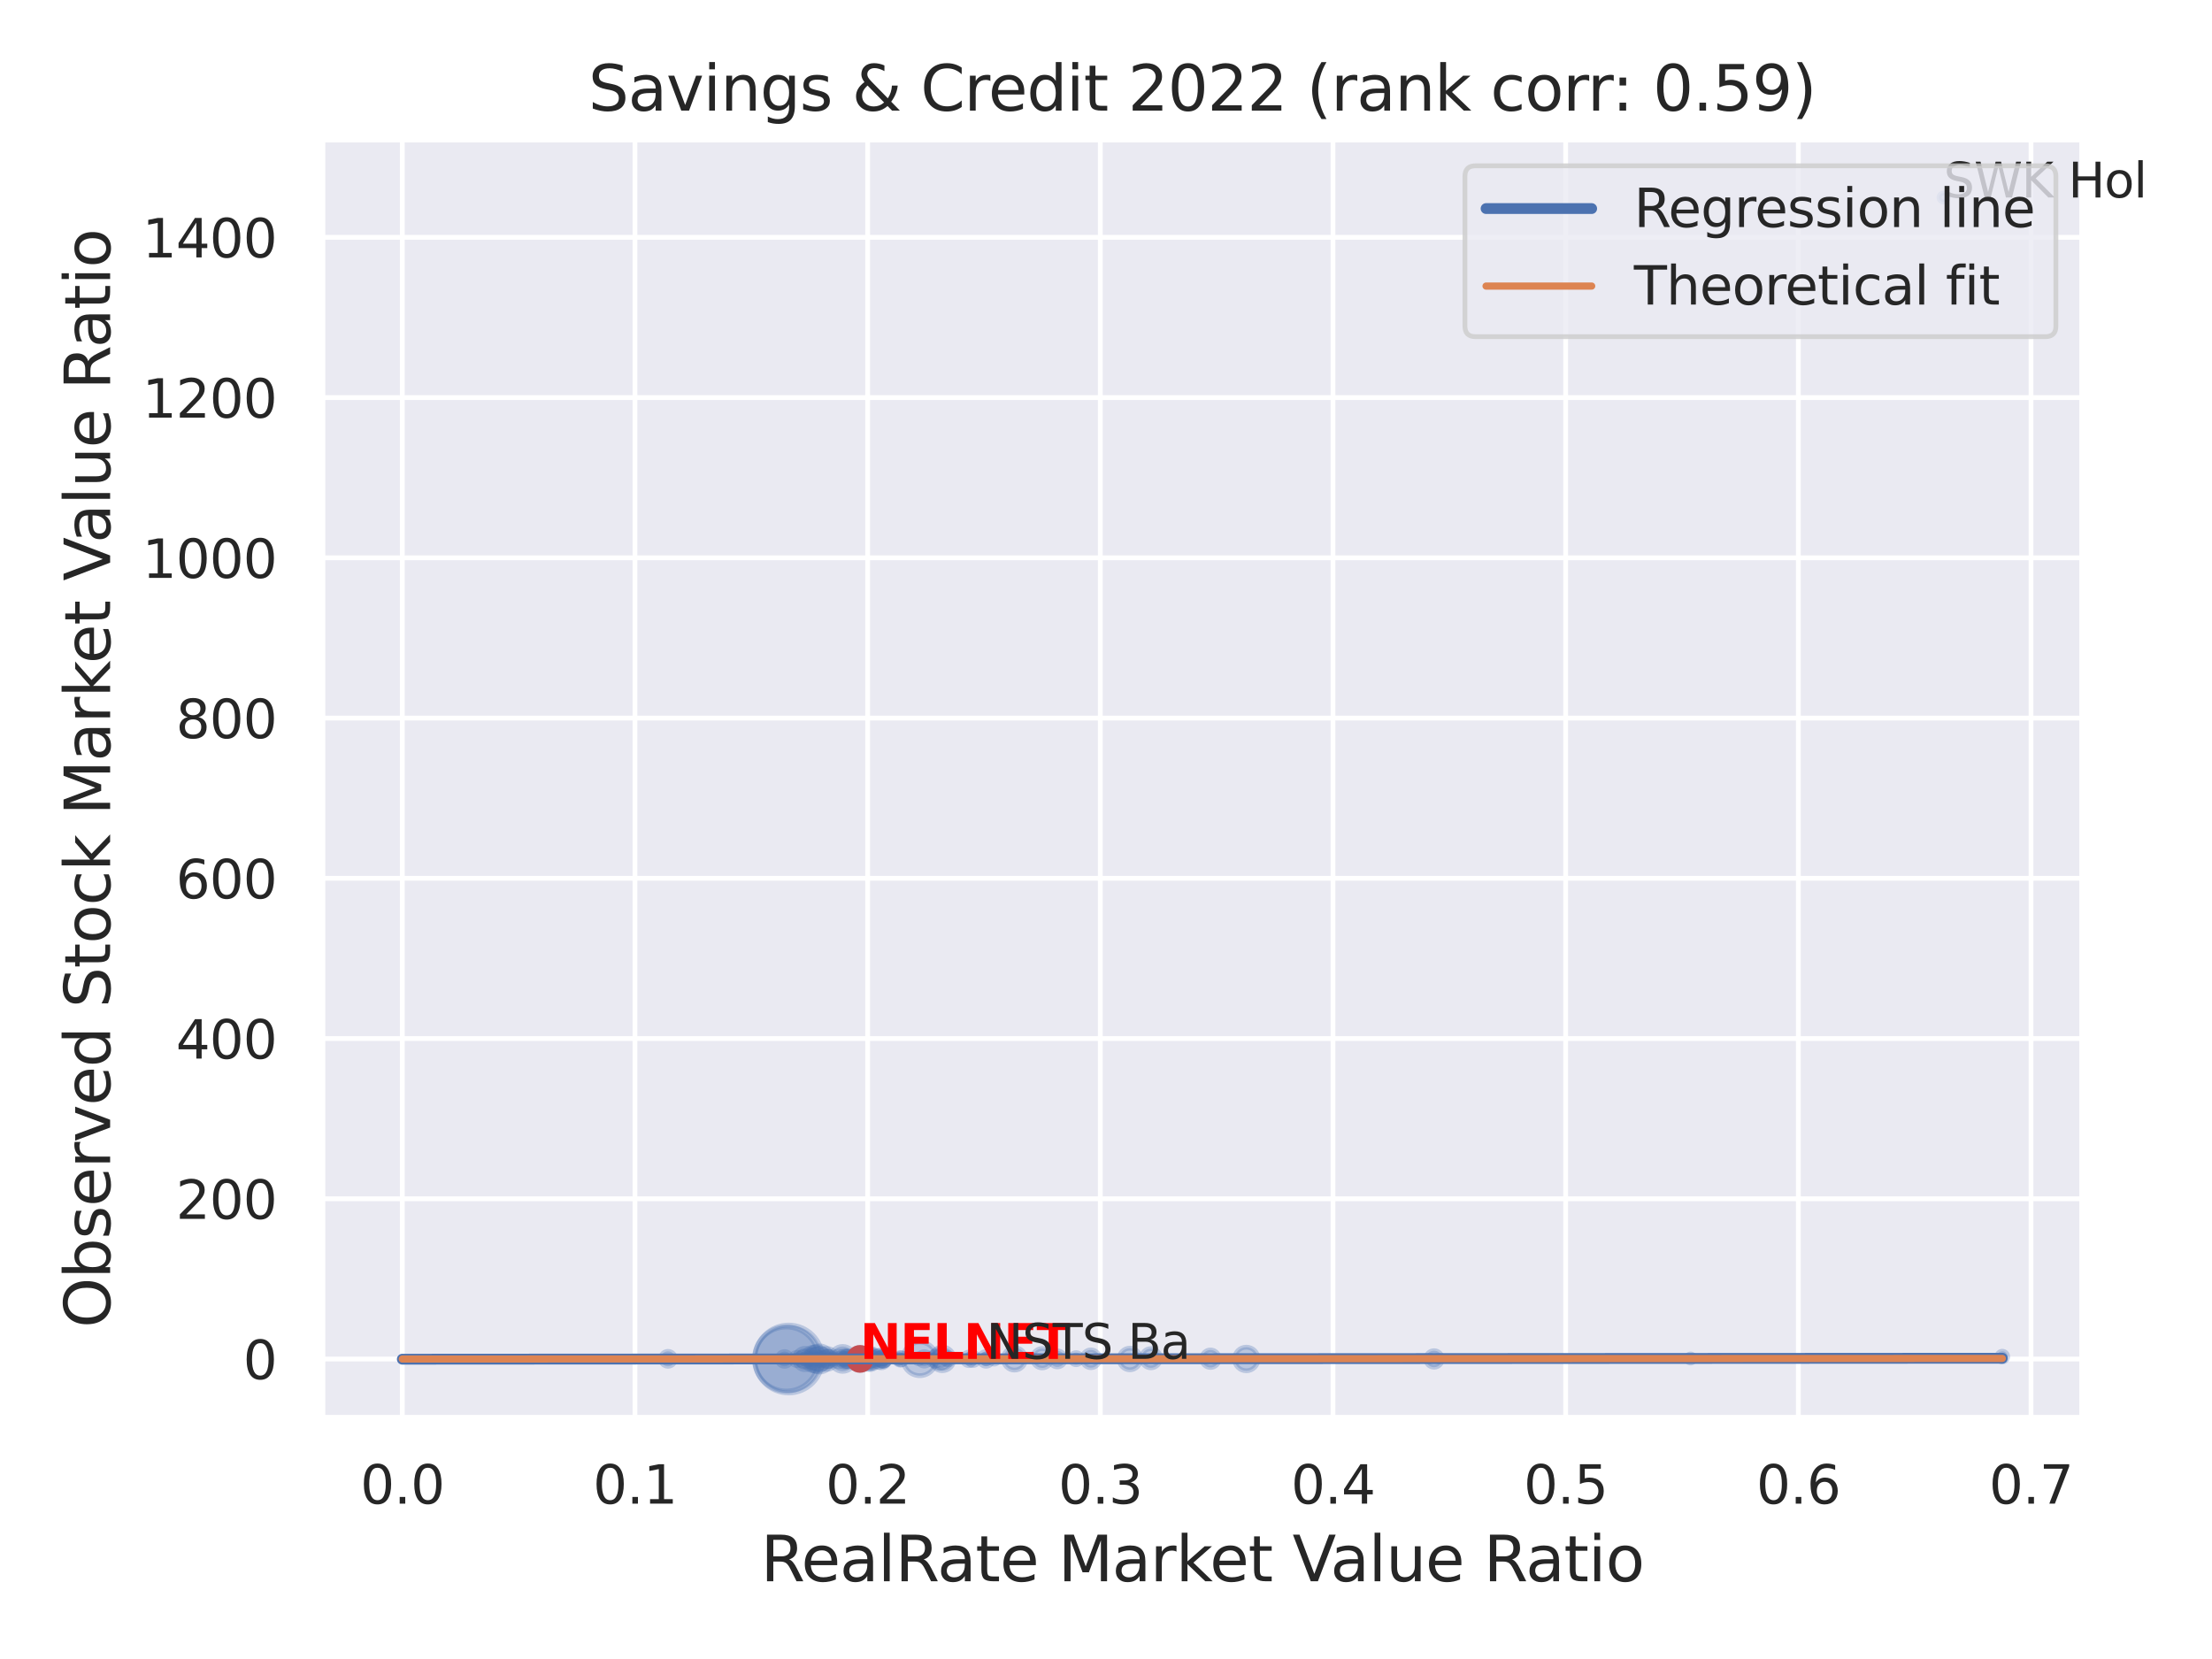 <?xml version="1.0" encoding="utf-8" standalone="no"?>
<!DOCTYPE svg PUBLIC "-//W3C//DTD SVG 1.1//EN"
  "http://www.w3.org/Graphics/SVG/1.1/DTD/svg11.dtd">
<svg xmlns:xlink="http://www.w3.org/1999/xlink" width="460.8pt" height="345.6pt" viewBox="0 0 460.8 345.6" xmlns="http://www.w3.org/2000/svg" version="1.1">
 <defs>
  <style type="text/css">*{stroke-linejoin: round; stroke-linecap: butt}</style>
 </defs>
 <g id="figure_1">
  <g id="patch_1">
   <path d="M 0 345.6 
L 460.8 345.6 
L 460.8 0 
L 0 0 
z
" style="fill: #ffffff"/>
  </g>
  <g id="axes_1">
   <g id="patch_2">
    <path d="M 67.14 295.38 
L 433.783 295.38 
L 433.783 29.04 
L 67.14 29.04 
z
" style="fill: #eaeaf2"/>
   </g>
   <g id="matplotlib.axis_1">
    <g id="xtick_1">
     <g id="line2d_1">
      <path d="M 83.806 295.38 
L 83.806 29.04 
" clip-path="url(#p824e82dd45)" style="fill: none; stroke: #ffffff; stroke-linecap: round"/>
     </g>
     <g id="text_1">
      <!-- 0.0 -->
      <g style="fill: #262626" transform="translate(75.059 313.238) scale(0.11 -0.11)">
       <defs>
        <path id="DejaVuSans-30" d="M 2034 4250 
Q 1547 4250 1301 3770 
Q 1056 3291 1056 2328 
Q 1056 1369 1301 889 
Q 1547 409 2034 409 
Q 2525 409 2770 889 
Q 3016 1369 3016 2328 
Q 3016 3291 2770 3770 
Q 2525 4250 2034 4250 
z
M 2034 4750 
Q 2819 4750 3233 4129 
Q 3647 3509 3647 2328 
Q 3647 1150 3233 529 
Q 2819 -91 2034 -91 
Q 1250 -91 836 529 
Q 422 1150 422 2328 
Q 422 3509 836 4129 
Q 1250 4750 2034 4750 
z
" transform="scale(0.016)"/>
        <path id="DejaVuSans-2e" d="M 684 794 
L 1344 794 
L 1344 0 
L 684 0 
L 684 794 
z
" transform="scale(0.016)"/>
       </defs>
       <use xlink:href="#DejaVuSans-30"/>
       <use xlink:href="#DejaVuSans-2e" x="63.623"/>
       <use xlink:href="#DejaVuSans-30" x="95.41"/>
      </g>
     </g>
    </g>
    <g id="xtick_2">
     <g id="line2d_2">
      <path d="M 132.276 295.38 
L 132.276 29.04 
" clip-path="url(#p824e82dd45)" style="fill: none; stroke: #ffffff; stroke-linecap: round"/>
     </g>
     <g id="text_2">
      <!-- 0.1 -->
      <g style="fill: #262626" transform="translate(123.529 313.238) scale(0.11 -0.11)">
       <defs>
        <path id="DejaVuSans-31" d="M 794 531 
L 1825 531 
L 1825 4091 
L 703 3866 
L 703 4441 
L 1819 4666 
L 2450 4666 
L 2450 531 
L 3481 531 
L 3481 0 
L 794 0 
L 794 531 
z
" transform="scale(0.016)"/>
       </defs>
       <use xlink:href="#DejaVuSans-30"/>
       <use xlink:href="#DejaVuSans-2e" x="63.623"/>
       <use xlink:href="#DejaVuSans-31" x="95.41"/>
      </g>
     </g>
    </g>
    <g id="xtick_3">
     <g id="line2d_3">
      <path d="M 180.746 295.38 
L 180.746 29.04 
" clip-path="url(#p824e82dd45)" style="fill: none; stroke: #ffffff; stroke-linecap: round"/>
     </g>
     <g id="text_3">
      <!-- 0.2 -->
      <g style="fill: #262626" transform="translate(171.999 313.238) scale(0.11 -0.11)">
       <defs>
        <path id="DejaVuSans-32" d="M 1228 531 
L 3431 531 
L 3431 0 
L 469 0 
L 469 531 
Q 828 903 1448 1529 
Q 2069 2156 2228 2338 
Q 2531 2678 2651 2914 
Q 2772 3150 2772 3378 
Q 2772 3750 2511 3984 
Q 2250 4219 1831 4219 
Q 1534 4219 1204 4116 
Q 875 4013 500 3803 
L 500 4441 
Q 881 4594 1212 4672 
Q 1544 4750 1819 4750 
Q 2544 4750 2975 4387 
Q 3406 4025 3406 3419 
Q 3406 3131 3298 2873 
Q 3191 2616 2906 2266 
Q 2828 2175 2409 1742 
Q 1991 1309 1228 531 
z
" transform="scale(0.016)"/>
       </defs>
       <use xlink:href="#DejaVuSans-30"/>
       <use xlink:href="#DejaVuSans-2e" x="63.623"/>
       <use xlink:href="#DejaVuSans-32" x="95.41"/>
      </g>
     </g>
    </g>
    <g id="xtick_4">
     <g id="line2d_4">
      <path d="M 229.216 295.38 
L 229.216 29.04 
" clip-path="url(#p824e82dd45)" style="fill: none; stroke: #ffffff; stroke-linecap: round"/>
     </g>
     <g id="text_4">
      <!-- 0.3 -->
      <g style="fill: #262626" transform="translate(220.47 313.238) scale(0.11 -0.11)">
       <defs>
        <path id="DejaVuSans-33" d="M 2597 2516 
Q 3050 2419 3304 2112 
Q 3559 1806 3559 1356 
Q 3559 666 3084 287 
Q 2609 -91 1734 -91 
Q 1441 -91 1130 -33 
Q 819 25 488 141 
L 488 750 
Q 750 597 1062 519 
Q 1375 441 1716 441 
Q 2309 441 2620 675 
Q 2931 909 2931 1356 
Q 2931 1769 2642 2001 
Q 2353 2234 1838 2234 
L 1294 2234 
L 1294 2753 
L 1863 2753 
Q 2328 2753 2575 2939 
Q 2822 3125 2822 3475 
Q 2822 3834 2567 4026 
Q 2313 4219 1838 4219 
Q 1578 4219 1281 4162 
Q 984 4106 628 3988 
L 628 4550 
Q 988 4650 1302 4700 
Q 1616 4750 1894 4750 
Q 2613 4750 3031 4423 
Q 3450 4097 3450 3541 
Q 3450 3153 3228 2886 
Q 3006 2619 2597 2516 
z
" transform="scale(0.016)"/>
       </defs>
       <use xlink:href="#DejaVuSans-30"/>
       <use xlink:href="#DejaVuSans-2e" x="63.623"/>
       <use xlink:href="#DejaVuSans-33" x="95.41"/>
      </g>
     </g>
    </g>
    <g id="xtick_5">
     <g id="line2d_5">
      <path d="M 277.687 295.38 
L 277.687 29.04 
" clip-path="url(#p824e82dd45)" style="fill: none; stroke: #ffffff; stroke-linecap: round"/>
     </g>
     <g id="text_5">
      <!-- 0.4 -->
      <g style="fill: #262626" transform="translate(268.94 313.238) scale(0.11 -0.11)">
       <defs>
        <path id="DejaVuSans-34" d="M 2419 4116 
L 825 1625 
L 2419 1625 
L 2419 4116 
z
M 2253 4666 
L 3047 4666 
L 3047 1625 
L 3713 1625 
L 3713 1100 
L 3047 1100 
L 3047 0 
L 2419 0 
L 2419 1100 
L 313 1100 
L 313 1709 
L 2253 4666 
z
" transform="scale(0.016)"/>
       </defs>
       <use xlink:href="#DejaVuSans-30"/>
       <use xlink:href="#DejaVuSans-2e" x="63.623"/>
       <use xlink:href="#DejaVuSans-34" x="95.41"/>
      </g>
     </g>
    </g>
    <g id="xtick_6">
     <g id="line2d_6">
      <path d="M 326.157 295.38 
L 326.157 29.04 
" clip-path="url(#p824e82dd45)" style="fill: none; stroke: #ffffff; stroke-linecap: round"/>
     </g>
     <g id="text_6">
      <!-- 0.5 -->
      <g style="fill: #262626" transform="translate(317.41 313.238) scale(0.11 -0.11)">
       <defs>
        <path id="DejaVuSans-35" d="M 691 4666 
L 3169 4666 
L 3169 4134 
L 1269 4134 
L 1269 2991 
Q 1406 3038 1543 3061 
Q 1681 3084 1819 3084 
Q 2600 3084 3056 2656 
Q 3513 2228 3513 1497 
Q 3513 744 3044 326 
Q 2575 -91 1722 -91 
Q 1428 -91 1123 -41 
Q 819 9 494 109 
L 494 744 
Q 775 591 1075 516 
Q 1375 441 1709 441 
Q 2250 441 2565 725 
Q 2881 1009 2881 1497 
Q 2881 1984 2565 2268 
Q 2250 2553 1709 2553 
Q 1456 2553 1204 2497 
Q 953 2441 691 2322 
L 691 4666 
z
" transform="scale(0.016)"/>
       </defs>
       <use xlink:href="#DejaVuSans-30"/>
       <use xlink:href="#DejaVuSans-2e" x="63.623"/>
       <use xlink:href="#DejaVuSans-35" x="95.41"/>
      </g>
     </g>
    </g>
    <g id="xtick_7">
     <g id="line2d_7">
      <path d="M 374.627 295.38 
L 374.627 29.04 
" clip-path="url(#p824e82dd45)" style="fill: none; stroke: #ffffff; stroke-linecap: round"/>
     </g>
     <g id="text_7">
      <!-- 0.6 -->
      <g style="fill: #262626" transform="translate(365.881 313.238) scale(0.11 -0.11)">
       <defs>
        <path id="DejaVuSans-36" d="M 2113 2584 
Q 1688 2584 1439 2293 
Q 1191 2003 1191 1497 
Q 1191 994 1439 701 
Q 1688 409 2113 409 
Q 2538 409 2786 701 
Q 3034 994 3034 1497 
Q 3034 2003 2786 2293 
Q 2538 2584 2113 2584 
z
M 3366 4563 
L 3366 3988 
Q 3128 4100 2886 4159 
Q 2644 4219 2406 4219 
Q 1781 4219 1451 3797 
Q 1122 3375 1075 2522 
Q 1259 2794 1537 2939 
Q 1816 3084 2150 3084 
Q 2853 3084 3261 2657 
Q 3669 2231 3669 1497 
Q 3669 778 3244 343 
Q 2819 -91 2113 -91 
Q 1303 -91 875 529 
Q 447 1150 447 2328 
Q 447 3434 972 4092 
Q 1497 4750 2381 4750 
Q 2619 4750 2861 4703 
Q 3103 4656 3366 4563 
z
" transform="scale(0.016)"/>
       </defs>
       <use xlink:href="#DejaVuSans-30"/>
       <use xlink:href="#DejaVuSans-2e" x="63.623"/>
       <use xlink:href="#DejaVuSans-36" x="95.41"/>
      </g>
     </g>
    </g>
    <g id="xtick_8">
     <g id="line2d_8">
      <path d="M 423.098 295.38 
L 423.098 29.04 
" clip-path="url(#p824e82dd45)" style="fill: none; stroke: #ffffff; stroke-linecap: round"/>
     </g>
     <g id="text_8">
      <!-- 0.7 -->
      <g style="fill: #262626" transform="translate(414.351 313.238) scale(0.11 -0.11)">
       <defs>
        <path id="DejaVuSans-37" d="M 525 4666 
L 3525 4666 
L 3525 4397 
L 1831 0 
L 1172 0 
L 2766 4134 
L 525 4134 
L 525 4666 
z
" transform="scale(0.016)"/>
       </defs>
       <use xlink:href="#DejaVuSans-30"/>
       <use xlink:href="#DejaVuSans-2e" x="63.623"/>
       <use xlink:href="#DejaVuSans-37" x="95.41"/>
      </g>
     </g>
    </g>
    <g id="text_9">
     <!-- RealRate Market Value Ratio -->
     <g style="fill: #262626" transform="translate(158.476 329.404) scale(0.13 -0.13)">
      <defs>
       <path id="DejaVuSans-52" d="M 2841 2188 
Q 3044 2119 3236 1894 
Q 3428 1669 3622 1275 
L 4263 0 
L 3584 0 
L 2988 1197 
Q 2756 1666 2539 1819 
Q 2322 1972 1947 1972 
L 1259 1972 
L 1259 0 
L 628 0 
L 628 4666 
L 2053 4666 
Q 2853 4666 3247 4331 
Q 3641 3997 3641 3322 
Q 3641 2881 3436 2590 
Q 3231 2300 2841 2188 
z
M 1259 4147 
L 1259 2491 
L 2053 2491 
Q 2509 2491 2742 2702 
Q 2975 2913 2975 3322 
Q 2975 3731 2742 3939 
Q 2509 4147 2053 4147 
L 1259 4147 
z
" transform="scale(0.016)"/>
       <path id="DejaVuSans-65" d="M 3597 1894 
L 3597 1613 
L 953 1613 
Q 991 1019 1311 708 
Q 1631 397 2203 397 
Q 2534 397 2845 478 
Q 3156 559 3463 722 
L 3463 178 
Q 3153 47 2828 -22 
Q 2503 -91 2169 -91 
Q 1331 -91 842 396 
Q 353 884 353 1716 
Q 353 2575 817 3079 
Q 1281 3584 2069 3584 
Q 2775 3584 3186 3129 
Q 3597 2675 3597 1894 
z
M 3022 2063 
Q 3016 2534 2758 2815 
Q 2500 3097 2075 3097 
Q 1594 3097 1305 2825 
Q 1016 2553 972 2059 
L 3022 2063 
z
" transform="scale(0.016)"/>
       <path id="DejaVuSans-61" d="M 2194 1759 
Q 1497 1759 1228 1600 
Q 959 1441 959 1056 
Q 959 750 1161 570 
Q 1363 391 1709 391 
Q 2188 391 2477 730 
Q 2766 1069 2766 1631 
L 2766 1759 
L 2194 1759 
z
M 3341 1997 
L 3341 0 
L 2766 0 
L 2766 531 
Q 2569 213 2275 61 
Q 1981 -91 1556 -91 
Q 1019 -91 701 211 
Q 384 513 384 1019 
Q 384 1609 779 1909 
Q 1175 2209 1959 2209 
L 2766 2209 
L 2766 2266 
Q 2766 2663 2505 2880 
Q 2244 3097 1772 3097 
Q 1472 3097 1187 3025 
Q 903 2953 641 2809 
L 641 3341 
Q 956 3463 1253 3523 
Q 1550 3584 1831 3584 
Q 2591 3584 2966 3190 
Q 3341 2797 3341 1997 
z
" transform="scale(0.016)"/>
       <path id="DejaVuSans-6c" d="M 603 4863 
L 1178 4863 
L 1178 0 
L 603 0 
L 603 4863 
z
" transform="scale(0.016)"/>
       <path id="DejaVuSans-74" d="M 1172 4494 
L 1172 3500 
L 2356 3500 
L 2356 3053 
L 1172 3053 
L 1172 1153 
Q 1172 725 1289 603 
Q 1406 481 1766 481 
L 2356 481 
L 2356 0 
L 1766 0 
Q 1100 0 847 248 
Q 594 497 594 1153 
L 594 3053 
L 172 3053 
L 172 3500 
L 594 3500 
L 594 4494 
L 1172 4494 
z
" transform="scale(0.016)"/>
       <path id="DejaVuSans-20" transform="scale(0.016)"/>
       <path id="DejaVuSans-4d" d="M 628 4666 
L 1569 4666 
L 2759 1491 
L 3956 4666 
L 4897 4666 
L 4897 0 
L 4281 0 
L 4281 4097 
L 3078 897 
L 2444 897 
L 1241 4097 
L 1241 0 
L 628 0 
L 628 4666 
z
" transform="scale(0.016)"/>
       <path id="DejaVuSans-72" d="M 2631 2963 
Q 2534 3019 2420 3045 
Q 2306 3072 2169 3072 
Q 1681 3072 1420 2755 
Q 1159 2438 1159 1844 
L 1159 0 
L 581 0 
L 581 3500 
L 1159 3500 
L 1159 2956 
Q 1341 3275 1631 3429 
Q 1922 3584 2338 3584 
Q 2397 3584 2469 3576 
Q 2541 3569 2628 3553 
L 2631 2963 
z
" transform="scale(0.016)"/>
       <path id="DejaVuSans-6b" d="M 581 4863 
L 1159 4863 
L 1159 1991 
L 2875 3500 
L 3609 3500 
L 1753 1863 
L 3688 0 
L 2938 0 
L 1159 1709 
L 1159 0 
L 581 0 
L 581 4863 
z
" transform="scale(0.016)"/>
       <path id="DejaVuSans-56" d="M 1831 0 
L 50 4666 
L 709 4666 
L 2188 738 
L 3669 4666 
L 4325 4666 
L 2547 0 
L 1831 0 
z
" transform="scale(0.016)"/>
       <path id="DejaVuSans-75" d="M 544 1381 
L 544 3500 
L 1119 3500 
L 1119 1403 
Q 1119 906 1312 657 
Q 1506 409 1894 409 
Q 2359 409 2629 706 
Q 2900 1003 2900 1516 
L 2900 3500 
L 3475 3500 
L 3475 0 
L 2900 0 
L 2900 538 
Q 2691 219 2414 64 
Q 2138 -91 1772 -91 
Q 1169 -91 856 284 
Q 544 659 544 1381 
z
M 1991 3584 
L 1991 3584 
z
" transform="scale(0.016)"/>
       <path id="DejaVuSans-69" d="M 603 3500 
L 1178 3500 
L 1178 0 
L 603 0 
L 603 3500 
z
M 603 4863 
L 1178 4863 
L 1178 4134 
L 603 4134 
L 603 4863 
z
" transform="scale(0.016)"/>
       <path id="DejaVuSans-6f" d="M 1959 3097 
Q 1497 3097 1228 2736 
Q 959 2375 959 1747 
Q 959 1119 1226 758 
Q 1494 397 1959 397 
Q 2419 397 2687 759 
Q 2956 1122 2956 1747 
Q 2956 2369 2687 2733 
Q 2419 3097 1959 3097 
z
M 1959 3584 
Q 2709 3584 3137 3096 
Q 3566 2609 3566 1747 
Q 3566 888 3137 398 
Q 2709 -91 1959 -91 
Q 1206 -91 779 398 
Q 353 888 353 1747 
Q 353 2609 779 3096 
Q 1206 3584 1959 3584 
z
" transform="scale(0.016)"/>
      </defs>
      <use xlink:href="#DejaVuSans-52"/>
      <use xlink:href="#DejaVuSans-65" x="64.982"/>
      <use xlink:href="#DejaVuSans-61" x="126.506"/>
      <use xlink:href="#DejaVuSans-6c" x="187.785"/>
      <use xlink:href="#DejaVuSans-52" x="215.568"/>
      <use xlink:href="#DejaVuSans-61" x="282.801"/>
      <use xlink:href="#DejaVuSans-74" x="344.08"/>
      <use xlink:href="#DejaVuSans-65" x="383.289"/>
      <use xlink:href="#DejaVuSans-20" x="444.812"/>
      <use xlink:href="#DejaVuSans-4d" x="476.6"/>
      <use xlink:href="#DejaVuSans-61" x="562.879"/>
      <use xlink:href="#DejaVuSans-72" x="624.158"/>
      <use xlink:href="#DejaVuSans-6b" x="665.271"/>
      <use xlink:href="#DejaVuSans-65" x="719.557"/>
      <use xlink:href="#DejaVuSans-74" x="781.08"/>
      <use xlink:href="#DejaVuSans-20" x="820.289"/>
      <use xlink:href="#DejaVuSans-56" x="852.076"/>
      <use xlink:href="#DejaVuSans-61" x="912.734"/>
      <use xlink:href="#DejaVuSans-6c" x="974.014"/>
      <use xlink:href="#DejaVuSans-75" x="1001.797"/>
      <use xlink:href="#DejaVuSans-65" x="1065.176"/>
      <use xlink:href="#DejaVuSans-20" x="1126.699"/>
      <use xlink:href="#DejaVuSans-52" x="1158.486"/>
      <use xlink:href="#DejaVuSans-61" x="1225.719"/>
      <use xlink:href="#DejaVuSans-74" x="1286.998"/>
      <use xlink:href="#DejaVuSans-69" x="1326.207"/>
      <use xlink:href="#DejaVuSans-6f" x="1353.99"/>
     </g>
    </g>
   </g>
   <g id="matplotlib.axis_2">
    <g id="ytick_1">
     <g id="line2d_9">
      <path d="M 67.14 283.107 
L 433.783 283.107 
" clip-path="url(#p824e82dd45)" style="fill: none; stroke: #ffffff; stroke-linecap: round"/>
     </g>
     <g id="text_10">
      <!-- 0 -->
      <g style="fill: #262626" transform="translate(50.641 287.286) scale(0.11 -0.11)">
       <use xlink:href="#DejaVuSans-30"/>
      </g>
     </g>
    </g>
    <g id="ytick_2">
     <g id="line2d_10">
      <path d="M 67.14 249.726 
L 433.783 249.726 
" clip-path="url(#p824e82dd45)" style="fill: none; stroke: #ffffff; stroke-linecap: round"/>
     </g>
     <g id="text_11">
      <!-- 200 -->
      <g style="fill: #262626" transform="translate(36.644 253.905) scale(0.11 -0.11)">
       <use xlink:href="#DejaVuSans-32"/>
       <use xlink:href="#DejaVuSans-30" x="63.623"/>
       <use xlink:href="#DejaVuSans-30" x="127.246"/>
      </g>
     </g>
    </g>
    <g id="ytick_3">
     <g id="line2d_11">
      <path d="M 67.14 216.345 
L 433.783 216.345 
" clip-path="url(#p824e82dd45)" style="fill: none; stroke: #ffffff; stroke-linecap: round"/>
     </g>
     <g id="text_12">
      <!-- 400 -->
      <g style="fill: #262626" transform="translate(36.644 220.524) scale(0.11 -0.11)">
       <use xlink:href="#DejaVuSans-34"/>
       <use xlink:href="#DejaVuSans-30" x="63.623"/>
       <use xlink:href="#DejaVuSans-30" x="127.246"/>
      </g>
     </g>
    </g>
    <g id="ytick_4">
     <g id="line2d_12">
      <path d="M 67.14 182.964 
L 433.783 182.964 
" clip-path="url(#p824e82dd45)" style="fill: none; stroke: #ffffff; stroke-linecap: round"/>
     </g>
     <g id="text_13">
      <!-- 600 -->
      <g style="fill: #262626" transform="translate(36.644 187.144) scale(0.11 -0.11)">
       <use xlink:href="#DejaVuSans-36"/>
       <use xlink:href="#DejaVuSans-30" x="63.623"/>
       <use xlink:href="#DejaVuSans-30" x="127.246"/>
      </g>
     </g>
    </g>
    <g id="ytick_5">
     <g id="line2d_13">
      <path d="M 67.14 149.584 
L 433.783 149.584 
" clip-path="url(#p824e82dd45)" style="fill: none; stroke: #ffffff; stroke-linecap: round"/>
     </g>
     <g id="text_14">
      <!-- 800 -->
      <g style="fill: #262626" transform="translate(36.644 153.763) scale(0.11 -0.11)">
       <defs>
        <path id="DejaVuSans-38" d="M 2034 2216 
Q 1584 2216 1326 1975 
Q 1069 1734 1069 1313 
Q 1069 891 1326 650 
Q 1584 409 2034 409 
Q 2484 409 2743 651 
Q 3003 894 3003 1313 
Q 3003 1734 2745 1975 
Q 2488 2216 2034 2216 
z
M 1403 2484 
Q 997 2584 770 2862 
Q 544 3141 544 3541 
Q 544 4100 942 4425 
Q 1341 4750 2034 4750 
Q 2731 4750 3128 4425 
Q 3525 4100 3525 3541 
Q 3525 3141 3298 2862 
Q 3072 2584 2669 2484 
Q 3125 2378 3379 2068 
Q 3634 1759 3634 1313 
Q 3634 634 3220 271 
Q 2806 -91 2034 -91 
Q 1263 -91 848 271 
Q 434 634 434 1313 
Q 434 1759 690 2068 
Q 947 2378 1403 2484 
z
M 1172 3481 
Q 1172 3119 1398 2916 
Q 1625 2713 2034 2713 
Q 2441 2713 2670 2916 
Q 2900 3119 2900 3481 
Q 2900 3844 2670 4047 
Q 2441 4250 2034 4250 
Q 1625 4250 1398 4047 
Q 1172 3844 1172 3481 
z
" transform="scale(0.016)"/>
       </defs>
       <use xlink:href="#DejaVuSans-38"/>
       <use xlink:href="#DejaVuSans-30" x="63.623"/>
       <use xlink:href="#DejaVuSans-30" x="127.246"/>
      </g>
     </g>
    </g>
    <g id="ytick_6">
     <g id="line2d_14">
      <path d="M 67.14 116.203 
L 433.783 116.203 
" clip-path="url(#p824e82dd45)" style="fill: none; stroke: #ffffff; stroke-linecap: round"/>
     </g>
     <g id="text_15">
      <!-- 1000 -->
      <g style="fill: #262626" transform="translate(29.645 120.382) scale(0.11 -0.11)">
       <use xlink:href="#DejaVuSans-31"/>
       <use xlink:href="#DejaVuSans-30" x="63.623"/>
       <use xlink:href="#DejaVuSans-30" x="127.246"/>
       <use xlink:href="#DejaVuSans-30" x="190.869"/>
      </g>
     </g>
    </g>
    <g id="ytick_7">
     <g id="line2d_15">
      <path d="M 67.14 82.822 
L 433.783 82.822 
" clip-path="url(#p824e82dd45)" style="fill: none; stroke: #ffffff; stroke-linecap: round"/>
     </g>
     <g id="text_16">
      <!-- 1200 -->
      <g style="fill: #262626" transform="translate(29.645 87.001) scale(0.11 -0.11)">
       <use xlink:href="#DejaVuSans-31"/>
       <use xlink:href="#DejaVuSans-32" x="63.623"/>
       <use xlink:href="#DejaVuSans-30" x="127.246"/>
       <use xlink:href="#DejaVuSans-30" x="190.869"/>
      </g>
     </g>
    </g>
    <g id="ytick_8">
     <g id="line2d_16">
      <path d="M 67.14 49.441 
L 433.783 49.441 
" clip-path="url(#p824e82dd45)" style="fill: none; stroke: #ffffff; stroke-linecap: round"/>
     </g>
     <g id="text_17">
      <!-- 1400 -->
      <g style="fill: #262626" transform="translate(29.645 53.62) scale(0.11 -0.11)">
       <use xlink:href="#DejaVuSans-31"/>
       <use xlink:href="#DejaVuSans-34" x="63.623"/>
       <use xlink:href="#DejaVuSans-30" x="127.246"/>
       <use xlink:href="#DejaVuSans-30" x="190.869"/>
      </g>
     </g>
    </g>
    <g id="text_18">
     <!-- Observed Stock Market Value Ratio -->
     <g style="fill: #262626" transform="translate(22.941 276.612) rotate(-90) scale(0.13 -0.13)">
      <defs>
       <path id="DejaVuSans-4f" d="M 2522 4238 
Q 1834 4238 1429 3725 
Q 1025 3213 1025 2328 
Q 1025 1447 1429 934 
Q 1834 422 2522 422 
Q 3209 422 3611 934 
Q 4013 1447 4013 2328 
Q 4013 3213 3611 3725 
Q 3209 4238 2522 4238 
z
M 2522 4750 
Q 3503 4750 4090 4092 
Q 4678 3434 4678 2328 
Q 4678 1225 4090 567 
Q 3503 -91 2522 -91 
Q 1538 -91 948 565 
Q 359 1222 359 2328 
Q 359 3434 948 4092 
Q 1538 4750 2522 4750 
z
" transform="scale(0.016)"/>
       <path id="DejaVuSans-62" d="M 3116 1747 
Q 3116 2381 2855 2742 
Q 2594 3103 2138 3103 
Q 1681 3103 1420 2742 
Q 1159 2381 1159 1747 
Q 1159 1113 1420 752 
Q 1681 391 2138 391 
Q 2594 391 2855 752 
Q 3116 1113 3116 1747 
z
M 1159 2969 
Q 1341 3281 1617 3432 
Q 1894 3584 2278 3584 
Q 2916 3584 3314 3078 
Q 3713 2572 3713 1747 
Q 3713 922 3314 415 
Q 2916 -91 2278 -91 
Q 1894 -91 1617 61 
Q 1341 213 1159 525 
L 1159 0 
L 581 0 
L 581 4863 
L 1159 4863 
L 1159 2969 
z
" transform="scale(0.016)"/>
       <path id="DejaVuSans-73" d="M 2834 3397 
L 2834 2853 
Q 2591 2978 2328 3040 
Q 2066 3103 1784 3103 
Q 1356 3103 1142 2972 
Q 928 2841 928 2578 
Q 928 2378 1081 2264 
Q 1234 2150 1697 2047 
L 1894 2003 
Q 2506 1872 2764 1633 
Q 3022 1394 3022 966 
Q 3022 478 2636 193 
Q 2250 -91 1575 -91 
Q 1294 -91 989 -36 
Q 684 19 347 128 
L 347 722 
Q 666 556 975 473 
Q 1284 391 1588 391 
Q 1994 391 2212 530 
Q 2431 669 2431 922 
Q 2431 1156 2273 1281 
Q 2116 1406 1581 1522 
L 1381 1569 
Q 847 1681 609 1914 
Q 372 2147 372 2553 
Q 372 3047 722 3315 
Q 1072 3584 1716 3584 
Q 2034 3584 2315 3537 
Q 2597 3491 2834 3397 
z
" transform="scale(0.016)"/>
       <path id="DejaVuSans-76" d="M 191 3500 
L 800 3500 
L 1894 563 
L 2988 3500 
L 3597 3500 
L 2284 0 
L 1503 0 
L 191 3500 
z
" transform="scale(0.016)"/>
       <path id="DejaVuSans-64" d="M 2906 2969 
L 2906 4863 
L 3481 4863 
L 3481 0 
L 2906 0 
L 2906 525 
Q 2725 213 2448 61 
Q 2172 -91 1784 -91 
Q 1150 -91 751 415 
Q 353 922 353 1747 
Q 353 2572 751 3078 
Q 1150 3584 1784 3584 
Q 2172 3584 2448 3432 
Q 2725 3281 2906 2969 
z
M 947 1747 
Q 947 1113 1208 752 
Q 1469 391 1925 391 
Q 2381 391 2643 752 
Q 2906 1113 2906 1747 
Q 2906 2381 2643 2742 
Q 2381 3103 1925 3103 
Q 1469 3103 1208 2742 
Q 947 2381 947 1747 
z
" transform="scale(0.016)"/>
       <path id="DejaVuSans-53" d="M 3425 4513 
L 3425 3897 
Q 3066 4069 2747 4153 
Q 2428 4238 2131 4238 
Q 1616 4238 1336 4038 
Q 1056 3838 1056 3469 
Q 1056 3159 1242 3001 
Q 1428 2844 1947 2747 
L 2328 2669 
Q 3034 2534 3370 2195 
Q 3706 1856 3706 1288 
Q 3706 609 3251 259 
Q 2797 -91 1919 -91 
Q 1588 -91 1214 -16 
Q 841 59 441 206 
L 441 856 
Q 825 641 1194 531 
Q 1563 422 1919 422 
Q 2459 422 2753 634 
Q 3047 847 3047 1241 
Q 3047 1584 2836 1778 
Q 2625 1972 2144 2069 
L 1759 2144 
Q 1053 2284 737 2584 
Q 422 2884 422 3419 
Q 422 4038 858 4394 
Q 1294 4750 2059 4750 
Q 2388 4750 2728 4690 
Q 3069 4631 3425 4513 
z
" transform="scale(0.016)"/>
       <path id="DejaVuSans-63" d="M 3122 3366 
L 3122 2828 
Q 2878 2963 2633 3030 
Q 2388 3097 2138 3097 
Q 1578 3097 1268 2742 
Q 959 2388 959 1747 
Q 959 1106 1268 751 
Q 1578 397 2138 397 
Q 2388 397 2633 464 
Q 2878 531 3122 666 
L 3122 134 
Q 2881 22 2623 -34 
Q 2366 -91 2075 -91 
Q 1284 -91 818 406 
Q 353 903 353 1747 
Q 353 2603 823 3093 
Q 1294 3584 2113 3584 
Q 2378 3584 2631 3529 
Q 2884 3475 3122 3366 
z
" transform="scale(0.016)"/>
      </defs>
      <use xlink:href="#DejaVuSans-4f"/>
      <use xlink:href="#DejaVuSans-62" x="78.711"/>
      <use xlink:href="#DejaVuSans-73" x="142.188"/>
      <use xlink:href="#DejaVuSans-65" x="194.287"/>
      <use xlink:href="#DejaVuSans-72" x="255.811"/>
      <use xlink:href="#DejaVuSans-76" x="296.924"/>
      <use xlink:href="#DejaVuSans-65" x="356.104"/>
      <use xlink:href="#DejaVuSans-64" x="417.627"/>
      <use xlink:href="#DejaVuSans-20" x="481.104"/>
      <use xlink:href="#DejaVuSans-53" x="512.891"/>
      <use xlink:href="#DejaVuSans-74" x="576.367"/>
      <use xlink:href="#DejaVuSans-6f" x="615.576"/>
      <use xlink:href="#DejaVuSans-63" x="676.758"/>
      <use xlink:href="#DejaVuSans-6b" x="731.738"/>
      <use xlink:href="#DejaVuSans-20" x="789.648"/>
      <use xlink:href="#DejaVuSans-4d" x="821.436"/>
      <use xlink:href="#DejaVuSans-61" x="907.715"/>
      <use xlink:href="#DejaVuSans-72" x="968.994"/>
      <use xlink:href="#DejaVuSans-6b" x="1010.107"/>
      <use xlink:href="#DejaVuSans-65" x="1064.393"/>
      <use xlink:href="#DejaVuSans-74" x="1125.916"/>
      <use xlink:href="#DejaVuSans-20" x="1165.125"/>
      <use xlink:href="#DejaVuSans-56" x="1196.912"/>
      <use xlink:href="#DejaVuSans-61" x="1257.57"/>
      <use xlink:href="#DejaVuSans-6c" x="1318.85"/>
      <use xlink:href="#DejaVuSans-75" x="1346.633"/>
      <use xlink:href="#DejaVuSans-65" x="1410.012"/>
      <use xlink:href="#DejaVuSans-20" x="1471.535"/>
      <use xlink:href="#DejaVuSans-52" x="1503.322"/>
      <use xlink:href="#DejaVuSans-61" x="1570.555"/>
      <use xlink:href="#DejaVuSans-74" x="1631.834"/>
      <use xlink:href="#DejaVuSans-69" x="1671.043"/>
      <use xlink:href="#DejaVuSans-6f" x="1698.826"/>
     </g>
    </g>
   </g>
   <g id="PathCollection_1">
    <path d="M 164.287 290.178 
C 166.163 290.178 167.961 289.433 169.287 288.107 
C 170.613 286.781 171.359 284.982 171.359 283.107 
C 171.359 281.232 170.613 279.433 169.287 278.107 
C 167.961 276.781 166.163 276.036 164.287 276.036 
C 162.412 276.036 160.613 276.781 159.287 278.107 
C 157.961 279.433 157.216 281.232 157.216 283.107 
C 157.216 284.982 157.961 286.781 159.287 288.107 
C 160.613 289.433 162.412 290.178 164.287 290.178 
z
" clip-path="url(#p824e82dd45)" style="fill: #4c72b0; fill-opacity: 0.3; stroke: #4c72b0; stroke-opacity: 0.3"/>
    <path d="M 175.942 284.735 
C 176.379 284.735 176.799 284.561 177.108 284.251 
C 177.417 283.942 177.591 283.523 177.591 283.085 
C 177.591 282.648 177.417 282.228 177.108 281.919 
C 176.799 281.61 176.379 281.436 175.942 281.436 
C 175.505 281.436 175.085 281.61 174.776 281.919 
C 174.466 282.228 174.293 282.648 174.293 283.085 
C 174.293 283.523 174.466 283.942 174.776 284.251 
C 175.085 284.561 175.505 284.735 175.942 284.735 
z
" clip-path="url(#p824e82dd45)" style="fill: #4c72b0; fill-opacity: 0.3; stroke: #4c72b0; stroke-opacity: 0.3"/>
    <path d="M 172.331 284.635 
C 172.741 284.635 173.135 284.472 173.424 284.182 
C 173.714 283.892 173.877 283.499 173.877 283.089 
C 173.877 282.679 173.714 282.286 173.424 281.996 
C 173.135 281.706 172.741 281.544 172.331 281.544 
C 171.921 281.544 171.528 281.706 171.238 281.996 
C 170.949 282.286 170.786 282.679 170.786 283.089 
C 170.786 283.499 170.949 283.892 171.238 284.182 
C 171.528 284.472 171.921 284.635 172.331 284.635 
z
" clip-path="url(#p824e82dd45)" style="fill: #4c72b0; fill-opacity: 0.3; stroke: #4c72b0; stroke-opacity: 0.3"/>
    <path d="M 170.139 285.67 
C 170.819 285.67 171.471 285.4 171.952 284.919 
C 172.433 284.438 172.703 283.786 172.703 283.106 
C 172.703 282.426 172.433 281.774 171.952 281.293 
C 171.471 280.812 170.819 280.542 170.139 280.542 
C 169.459 280.542 168.807 280.812 168.326 281.293 
C 167.845 281.774 167.575 282.426 167.575 283.106 
C 167.575 283.786 167.845 284.438 168.326 284.919 
C 168.807 285.4 169.459 285.67 170.139 285.67 
z
" clip-path="url(#p824e82dd45)" style="fill: #4c72b0; fill-opacity: 0.3; stroke: #4c72b0; stroke-opacity: 0.3"/>
    <path d="M 167.704 285.325 
C 168.294 285.325 168.859 285.091 169.275 284.674 
C 169.692 284.258 169.926 283.693 169.926 283.104 
C 169.926 282.515 169.692 281.949 169.275 281.533 
C 168.859 281.116 168.294 280.882 167.704 280.882 
C 167.115 280.882 166.55 281.116 166.134 281.533 
C 165.717 281.949 165.483 282.515 165.483 283.104 
C 165.483 283.693 165.717 284.258 166.134 284.674 
C 166.55 285.091 167.115 285.325 167.704 285.325 
z
" clip-path="url(#p824e82dd45)" style="fill: #4c72b0; fill-opacity: 0.3; stroke: #4c72b0; stroke-opacity: 0.3"/>
    <path d="M 239.751 284.939 
C 240.28 284.939 240.787 284.729 241.162 284.355 
C 241.536 283.98 241.746 283.473 241.746 282.944 
C 241.746 282.415 241.536 281.907 241.162 281.533 
C 240.787 281.159 240.28 280.949 239.751 280.949 
C 239.222 280.949 238.714 281.159 238.34 281.533 
C 237.966 281.907 237.756 282.415 237.756 282.944 
C 237.756 283.473 237.966 283.98 238.34 284.355 
C 238.714 284.729 239.222 284.939 239.751 284.939 
z
" clip-path="url(#p824e82dd45)" style="fill: #4c72b0; fill-opacity: 0.3; stroke: #4c72b0; stroke-opacity: 0.3"/>
    <path d="M 181.003 284.749 
C 181.444 284.749 181.868 284.573 182.18 284.261 
C 182.492 283.949 182.667 283.525 182.667 283.084 
C 182.667 282.642 182.492 282.219 182.18 281.907 
C 181.868 281.594 181.444 281.419 181.003 281.419 
C 180.561 281.419 180.137 281.594 179.825 281.907 
C 179.513 282.219 179.338 282.642 179.338 283.084 
C 179.338 283.525 179.513 283.949 179.825 284.261 
C 180.137 284.573 180.561 284.749 181.003 284.749 
z
" clip-path="url(#p824e82dd45)" style="fill: #4c72b0; fill-opacity: 0.3; stroke: #4c72b0; stroke-opacity: 0.3"/>
    <path d="M 163.433 284.626 
C 163.839 284.626 164.229 284.465 164.516 284.177 
C 164.803 283.89 164.965 283.5 164.965 283.094 
C 164.965 282.688 164.803 282.298 164.516 282.011 
C 164.229 281.724 163.839 281.562 163.433 281.562 
C 163.027 281.562 162.637 281.724 162.35 282.011 
C 162.062 282.298 161.901 282.688 161.901 283.094 
C 161.901 283.5 162.062 283.89 162.35 284.177 
C 162.637 284.465 163.027 284.626 163.433 284.626 
z
" clip-path="url(#p824e82dd45)" style="fill: #4c72b0; fill-opacity: 0.3; stroke: #4c72b0; stroke-opacity: 0.3"/>
    <path d="M 171.353 284.442 
C 171.711 284.442 172.055 284.3 172.308 284.047 
C 172.561 283.794 172.704 283.45 172.704 283.092 
C 172.704 282.733 172.561 282.39 172.308 282.136 
C 172.055 281.883 171.711 281.741 171.353 281.741 
C 170.995 281.741 170.651 281.883 170.398 282.136 
C 170.144 282.39 170.002 282.733 170.002 283.092 
C 170.002 283.45 170.144 283.794 170.398 284.047 
C 170.651 284.3 170.995 284.442 171.353 284.442 
z
" clip-path="url(#p824e82dd45)" style="fill: #4c72b0; fill-opacity: 0.3; stroke: #4c72b0; stroke-opacity: 0.3"/>
    <path d="M 352.177 283.937 
C 352.426 283.937 352.664 283.838 352.839 283.663 
C 353.014 283.488 353.113 283.25 353.113 283.002 
C 353.113 282.753 353.014 282.516 352.839 282.34 
C 352.664 282.165 352.426 282.066 352.177 282.066 
C 351.929 282.066 351.691 282.165 351.516 282.34 
C 351.341 282.516 351.242 282.753 351.242 283.002 
C 351.242 283.25 351.341 283.488 351.516 283.663 
C 351.691 283.838 351.929 283.937 352.177 283.937 
z
" clip-path="url(#p824e82dd45)" style="fill: #4c72b0; fill-opacity: 0.3; stroke: #4c72b0; stroke-opacity: 0.3"/>
    <path d="M 202.704 284.449 
C 203.062 284.449 203.405 284.307 203.658 284.054 
C 203.911 283.801 204.053 283.458 204.053 283.1 
C 204.053 282.742 203.911 282.399 203.658 282.146 
C 203.405 281.893 203.062 281.751 202.704 281.751 
C 202.346 281.751 202.003 281.893 201.75 282.146 
C 201.497 282.399 201.355 282.742 201.355 283.1 
C 201.355 283.458 201.497 283.801 201.75 284.054 
C 202.003 284.307 202.346 284.449 202.704 284.449 
z
" clip-path="url(#p824e82dd45)" style="fill: #4c72b0; fill-opacity: 0.3; stroke: #4c72b0; stroke-opacity: 0.3"/>
    <path d="M 163.832 289.776 
C 165.601 289.776 167.297 289.073 168.548 287.822 
C 169.798 286.572 170.501 284.875 170.501 283.107 
C 170.501 281.338 169.798 279.642 168.548 278.391 
C 167.297 277.141 165.601 276.438 163.832 276.438 
C 162.064 276.438 160.367 277.141 159.117 278.391 
C 157.866 279.642 157.163 281.338 157.163 283.107 
C 157.163 284.875 157.866 286.572 159.117 287.822 
C 160.367 289.073 162.064 289.776 163.832 289.776 
z
" clip-path="url(#p824e82dd45)" style="fill: #4c72b0; fill-opacity: 0.3; stroke: #4c72b0; stroke-opacity: 0.3"/>
    <path d="M 217.096 284.961 
C 217.631 284.961 218.143 284.749 218.521 284.371 
C 218.899 283.993 219.112 283.48 219.112 282.946 
C 219.112 282.411 218.899 281.898 218.521 281.52 
C 218.143 281.142 217.631 280.93 217.096 280.93 
C 216.561 280.93 216.049 281.142 215.671 281.52 
C 215.293 281.898 215.08 282.411 215.08 282.946 
C 215.08 283.48 215.293 283.993 215.671 284.371 
C 216.049 284.749 216.561 284.961 217.096 284.961 
z
" clip-path="url(#p824e82dd45)" style="fill: #4c72b0; fill-opacity: 0.3; stroke: #4c72b0; stroke-opacity: 0.3"/>
    <path d="M 175.539 285.676 
C 176.227 285.676 176.886 285.402 177.373 284.916 
C 177.859 284.43 178.132 283.771 178.132 283.083 
C 178.132 282.396 177.859 281.736 177.373 281.25 
C 176.886 280.764 176.227 280.491 175.539 280.491 
C 174.852 280.491 174.192 280.764 173.706 281.25 
C 173.22 281.736 172.947 282.396 172.947 283.083 
C 172.947 283.771 173.22 284.43 173.706 284.916 
C 174.192 285.402 174.852 285.676 175.539 285.676 
z
" clip-path="url(#p824e82dd45)" style="fill: #4c72b0; fill-opacity: 0.3; stroke: #4c72b0; stroke-opacity: 0.3"/>
    <path d="M 224.169 284.288 
C 224.502 284.288 224.821 284.155 225.057 283.92 
C 225.292 283.684 225.425 283.365 225.425 283.032 
C 225.425 282.699 225.292 282.379 225.057 282.143 
C 224.821 281.908 224.502 281.776 224.169 281.776 
C 223.835 281.776 223.516 281.908 223.28 282.143 
C 223.045 282.379 222.912 282.699 222.912 283.032 
C 222.912 283.365 223.045 283.684 223.28 283.92 
C 223.516 284.155 223.835 284.288 224.169 284.288 
z
" clip-path="url(#p824e82dd45)" style="fill: #4c72b0; fill-opacity: 0.3; stroke: #4c72b0; stroke-opacity: 0.3"/>
    <path d="M 179.376 285.021 
C 179.891 285.021 180.385 284.817 180.749 284.453 
C 181.113 284.089 181.318 283.595 181.318 283.08 
C 181.318 282.565 181.113 282.071 180.749 281.706 
C 180.385 281.342 179.891 281.138 179.376 281.138 
C 178.861 281.138 178.367 281.342 178.002 281.706 
C 177.638 282.071 177.434 282.565 177.434 283.08 
C 177.434 283.595 177.638 284.089 178.002 284.453 
C 178.367 284.817 178.861 285.021 179.376 285.021 
z
" clip-path="url(#p824e82dd45)" style="fill: #4c72b0; fill-opacity: 0.3; stroke: #4c72b0; stroke-opacity: 0.3"/>
    <path d="M 183.995 284.575 
C 184.391 284.575 184.771 284.417 185.052 284.137 
C 185.332 283.857 185.489 283.477 185.489 283.081 
C 185.489 282.685 185.332 282.305 185.052 282.025 
C 184.771 281.745 184.391 281.587 183.995 281.587 
C 183.599 281.587 183.219 281.745 182.939 282.025 
C 182.659 282.305 182.501 282.685 182.501 283.081 
C 182.501 283.477 182.659 283.857 182.939 284.137 
C 183.219 284.417 183.599 284.575 183.995 284.575 
z
" clip-path="url(#p824e82dd45)" style="fill: #4c72b0; fill-opacity: 0.3; stroke: #4c72b0; stroke-opacity: 0.3"/>
    <path d="M 180.936 285.143 
C 181.482 285.143 182.006 284.926 182.392 284.54 
C 182.779 284.153 182.996 283.629 182.996 283.083 
C 182.996 282.537 182.779 282.013 182.392 281.627 
C 182.006 281.241 181.482 281.024 180.936 281.024 
C 180.39 281.024 179.866 281.241 179.48 281.627 
C 179.094 282.013 178.877 282.537 178.877 283.083 
C 178.877 283.629 179.094 284.153 179.48 284.54 
C 179.866 284.926 180.39 285.143 180.936 285.143 
z
" clip-path="url(#p824e82dd45)" style="fill: #4c72b0; fill-opacity: 0.3; stroke: #4c72b0; stroke-opacity: 0.3"/>
    <path d="M 165.992 284.463 
C 166.354 284.463 166.702 284.318 166.959 284.062 
C 167.215 283.805 167.36 283.457 167.36 283.095 
C 167.36 282.732 167.215 282.384 166.959 282.127 
C 166.702 281.871 166.354 281.727 165.992 281.727 
C 165.629 281.727 165.281 281.871 165.024 282.127 
C 164.768 282.384 164.624 282.732 164.624 283.095 
C 164.624 283.457 164.768 283.805 165.024 284.062 
C 165.281 284.318 165.629 284.463 165.992 284.463 
z
" clip-path="url(#p824e82dd45)" style="fill: #4c72b0; fill-opacity: 0.3; stroke: #4c72b0; stroke-opacity: 0.3"/>
    <path d="M 172.577 284.666 
C 173.001 284.666 173.407 284.498 173.707 284.199 
C 174.006 283.899 174.174 283.493 174.174 283.069 
C 174.174 282.646 174.006 282.239 173.707 281.94 
C 173.407 281.64 173.001 281.472 172.577 281.472 
C 172.153 281.472 171.747 281.64 171.448 281.94 
C 171.148 282.239 170.98 282.646 170.98 283.069 
C 170.98 283.493 171.148 283.899 171.448 284.199 
C 171.747 284.498 172.153 284.666 172.577 284.666 
z
" clip-path="url(#p824e82dd45)" style="fill: #4c72b0; fill-opacity: 0.3; stroke: #4c72b0; stroke-opacity: 0.3"/>
    <path d="M 227.253 284.909 
C 227.744 284.909 228.214 284.714 228.561 284.368 
C 228.908 284.021 229.102 283.55 229.102 283.06 
C 229.102 282.57 228.908 282.099 228.561 281.752 
C 228.214 281.406 227.744 281.211 227.253 281.211 
C 226.763 281.211 226.292 281.406 225.946 281.752 
C 225.599 282.099 225.404 282.57 225.404 283.06 
C 225.404 283.55 225.599 284.021 225.946 284.368 
C 226.292 284.714 226.763 284.909 227.253 284.909 
z
" clip-path="url(#p824e82dd45)" style="fill: #4c72b0; fill-opacity: 0.3; stroke: #4c72b0; stroke-opacity: 0.3"/>
    <path d="M 404.879 42.09 
C 405.129 42.09 405.369 41.99 405.546 41.814 
C 405.723 41.637 405.823 41.397 405.823 41.146 
C 405.823 40.896 405.723 40.656 405.546 40.479 
C 405.369 40.302 405.129 40.203 404.879 40.203 
C 404.629 40.203 404.389 40.302 404.212 40.479 
C 404.035 40.656 403.936 40.896 403.936 41.146 
C 403.936 41.397 404.035 41.637 404.212 41.814 
C 404.389 41.99 404.629 42.09 404.879 42.09 
z
" clip-path="url(#p824e82dd45)" style="fill: #4c72b0; fill-opacity: 0.3; stroke: #4c72b0; stroke-opacity: 0.3"/>
    <path d="M 172.274 285.257 
C 172.849 285.257 173.401 285.028 173.808 284.621 
C 174.215 284.214 174.443 283.663 174.443 283.087 
C 174.443 282.512 174.215 281.96 173.808 281.553 
C 173.401 281.147 172.849 280.918 172.274 280.918 
C 171.699 280.918 171.147 281.147 170.74 281.553 
C 170.333 281.96 170.105 282.512 170.105 283.087 
C 170.105 283.663 170.333 284.214 170.74 284.621 
C 171.147 285.028 171.699 285.257 172.274 285.257 
z
" clip-path="url(#p824e82dd45)" style="fill: #4c72b0; fill-opacity: 0.3; stroke: #4c72b0; stroke-opacity: 0.3"/>
    <path d="M 167.41 284.597 
C 167.808 284.597 168.19 284.438 168.471 284.157 
C 168.752 283.876 168.91 283.494 168.91 283.096 
C 168.91 282.698 168.752 282.316 168.471 282.035 
C 168.19 281.754 167.808 281.596 167.41 281.596 
C 167.012 281.596 166.63 281.754 166.349 282.035 
C 166.068 282.316 165.909 282.698 165.909 283.096 
C 165.909 283.494 166.068 283.876 166.349 284.157 
C 166.63 284.438 167.012 284.597 167.41 284.597 
z
" clip-path="url(#p824e82dd45)" style="fill: #4c72b0; fill-opacity: 0.3; stroke: #4c72b0; stroke-opacity: 0.3"/>
    <path d="M 177.935 284.683 
C 178.357 284.683 178.761 284.515 179.06 284.217 
C 179.358 283.919 179.526 283.514 179.526 283.092 
C 179.526 282.671 179.358 282.266 179.06 281.968 
C 178.761 281.67 178.357 281.502 177.935 281.502 
C 177.513 281.502 177.109 281.67 176.81 281.968 
C 176.512 282.266 176.345 282.671 176.345 283.092 
C 176.345 283.514 176.512 283.919 176.81 284.217 
C 177.109 284.515 177.513 284.683 177.935 284.683 
z
" clip-path="url(#p824e82dd45)" style="fill: #4c72b0; fill-opacity: 0.3; stroke: #4c72b0; stroke-opacity: 0.3"/>
    <path d="M 174.734 284.705 
C 175.163 284.705 175.575 284.534 175.878 284.231 
C 176.182 283.927 176.352 283.516 176.352 283.087 
C 176.352 282.658 176.182 282.246 175.878 281.943 
C 175.575 281.639 175.163 281.469 174.734 281.469 
C 174.305 281.469 173.894 281.639 173.59 281.943 
C 173.287 282.246 173.116 282.658 173.116 283.087 
C 173.116 283.516 173.287 283.927 173.59 284.231 
C 173.894 284.534 174.305 284.705 174.734 284.705 
z
" clip-path="url(#p824e82dd45)" style="fill: #4c72b0; fill-opacity: 0.3; stroke: #4c72b0; stroke-opacity: 0.3"/>
    <path d="M 170.1 284.549 
C 170.489 284.549 170.861 284.395 171.136 284.12 
C 171.411 283.845 171.565 283.473 171.565 283.084 
C 171.565 282.696 171.411 282.323 171.136 282.049 
C 170.861 281.774 170.489 281.62 170.1 281.62 
C 169.712 281.62 169.339 281.774 169.065 282.049 
C 168.79 282.323 168.636 282.696 168.636 283.084 
C 168.636 283.473 168.79 283.845 169.065 284.12 
C 169.339 284.395 169.712 284.549 170.1 284.549 
z
" clip-path="url(#p824e82dd45)" style="fill: #4c72b0; fill-opacity: 0.3; stroke: #4c72b0; stroke-opacity: 0.3"/>
    <path d="M 181.181 285.311 
C 181.771 285.311 182.337 285.077 182.754 284.66 
C 183.172 284.242 183.406 283.676 183.406 283.086 
C 183.406 282.496 183.172 281.93 182.754 281.513 
C 182.337 281.096 181.771 280.861 181.181 280.861 
C 180.591 280.861 180.025 281.096 179.607 281.513 
C 179.19 281.93 178.956 282.496 178.956 283.086 
C 178.956 283.676 179.19 284.242 179.607 284.66 
C 180.025 285.077 180.591 285.311 181.181 285.311 
z
" clip-path="url(#p824e82dd45)" style="fill: #4c72b0; fill-opacity: 0.3; stroke: #4c72b0; stroke-opacity: 0.3"/>
    <path d="M 178.545 284.792 
C 178.996 284.792 179.429 284.613 179.748 284.294 
C 180.067 283.975 180.246 283.543 180.246 283.092 
C 180.246 282.641 180.067 282.208 179.748 281.89 
C 179.429 281.571 178.996 281.392 178.545 281.392 
C 178.095 281.392 177.662 281.571 177.343 281.89 
C 177.024 282.208 176.845 282.641 176.845 283.092 
C 176.845 283.543 177.024 283.975 177.343 284.294 
C 177.662 284.613 178.095 284.792 178.545 284.792 
z
" clip-path="url(#p824e82dd45)" style="fill: #4c72b0; fill-opacity: 0.3; stroke: #4c72b0; stroke-opacity: 0.3"/>
    <path d="M 179.159 285.468 
C 179.791 285.468 180.397 285.217 180.844 284.77 
C 181.291 284.323 181.542 283.716 181.542 283.084 
C 181.542 282.452 181.291 281.846 180.844 281.399 
C 180.397 280.952 179.791 280.701 179.159 280.701 
C 178.527 280.701 177.921 280.952 177.474 281.399 
C 177.027 281.846 176.776 282.452 176.776 283.084 
C 176.776 283.716 177.027 284.323 177.474 284.77 
C 177.921 285.217 178.527 285.468 179.159 285.468 
z
" clip-path="url(#p824e82dd45)" style="fill: #4c72b0; fill-opacity: 0.3; stroke: #4c72b0; stroke-opacity: 0.3"/>
    <path d="M 191.38 284.121 
C 191.658 284.121 191.924 284.011 192.12 283.815 
C 192.316 283.619 192.426 283.353 192.426 283.076 
C 192.426 282.798 192.316 282.532 192.12 282.336 
C 191.924 282.14 191.658 282.03 191.38 282.03 
C 191.103 282.03 190.837 282.14 190.641 282.336 
C 190.445 282.532 190.334 282.798 190.334 283.076 
C 190.334 283.353 190.445 283.619 190.641 283.815 
C 190.837 284.011 191.103 284.121 191.38 284.121 
z
" clip-path="url(#p824e82dd45)" style="fill: #4c72b0; fill-opacity: 0.3; stroke: #4c72b0; stroke-opacity: 0.3"/>
    <path d="M 178.366 284.543 
C 178.75 284.543 179.119 284.39 179.391 284.118 
C 179.662 283.847 179.815 283.478 179.815 283.093 
C 179.815 282.709 179.662 282.34 179.391 282.068 
C 179.119 281.796 178.75 281.644 178.366 281.644 
C 177.981 281.644 177.612 281.796 177.34 282.068 
C 177.069 282.34 176.916 282.709 176.916 283.093 
C 176.916 283.478 177.069 283.847 177.34 284.118 
C 177.612 284.39 177.981 284.543 178.366 284.543 
z
" clip-path="url(#p824e82dd45)" style="fill: #4c72b0; fill-opacity: 0.3; stroke: #4c72b0; stroke-opacity: 0.3"/>
    <path d="M 178.238 284.321 
C 178.565 284.321 178.878 284.191 179.11 283.96 
C 179.341 283.729 179.47 283.416 179.47 283.089 
C 179.47 282.762 179.341 282.449 179.11 282.218 
C 178.878 281.987 178.565 281.857 178.238 281.857 
C 177.911 281.857 177.598 281.987 177.367 282.218 
C 177.136 282.449 177.006 282.762 177.006 283.089 
C 177.006 283.416 177.136 283.729 177.367 283.96 
C 177.598 284.191 177.911 284.321 178.238 284.321 
z
" clip-path="url(#p824e82dd45)" style="fill: #4c72b0; fill-opacity: 0.3; stroke: #4c72b0; stroke-opacity: 0.3"/>
    <path d="M 176.607 284.581 
C 177.001 284.581 177.379 284.425 177.658 284.146 
C 177.937 283.867 178.093 283.489 178.093 283.095 
C 178.093 282.701 177.937 282.323 177.658 282.044 
C 177.379 281.766 177.001 281.609 176.607 281.609 
C 176.213 281.609 175.835 281.766 175.556 282.044 
C 175.278 282.323 175.121 282.701 175.121 283.095 
C 175.121 283.489 175.278 283.867 175.556 284.146 
C 175.835 284.425 176.213 284.581 176.607 284.581 
z
" clip-path="url(#p824e82dd45)" style="fill: #4c72b0; fill-opacity: 0.3; stroke: #4c72b0; stroke-opacity: 0.3"/>
    <path d="M 183.923 284.56 
C 184.318 284.56 184.696 284.403 184.976 284.124 
C 185.255 283.844 185.412 283.466 185.412 283.071 
C 185.412 282.676 185.255 282.297 184.976 282.018 
C 184.696 281.739 184.318 281.582 183.923 281.582 
C 183.528 281.582 183.149 281.739 182.87 282.018 
C 182.591 282.297 182.434 282.676 182.434 283.071 
C 182.434 283.466 182.591 283.844 182.87 284.124 
C 183.149 284.403 183.528 284.56 183.923 284.56 
z
" clip-path="url(#p824e82dd45)" style="fill: #4c72b0; fill-opacity: 0.3; stroke: #4c72b0; stroke-opacity: 0.3"/>
    <path d="M 83.806 283.358 
C 83.873 283.358 83.938 283.331 83.986 283.283 
C 84.034 283.235 84.061 283.17 84.061 283.102 
C 84.061 283.034 84.034 282.969 83.986 282.921 
C 83.938 282.873 83.873 282.846 83.806 282.846 
C 83.738 282.846 83.673 282.873 83.625 282.921 
C 83.577 282.969 83.55 283.034 83.55 283.102 
C 83.55 283.17 83.577 283.235 83.625 283.283 
C 83.673 283.331 83.738 283.358 83.806 283.358 
z
" clip-path="url(#p824e82dd45)" style="fill: #4c72b0; fill-opacity: 0.3; stroke: #4c72b0; stroke-opacity: 0.3"/>
    <path d="M 172.082 284.367 
C 172.419 284.367 172.742 284.233 172.98 283.995 
C 173.218 283.756 173.352 283.433 173.352 283.096 
C 173.352 282.759 173.218 282.436 172.98 282.198 
C 172.742 281.96 172.419 281.826 172.082 281.826 
C 171.745 281.826 171.422 281.96 171.184 282.198 
C 170.945 282.436 170.812 282.759 170.812 283.096 
C 170.812 283.433 170.945 283.756 171.184 283.995 
C 171.422 284.233 171.745 284.367 172.082 284.367 
z
" clip-path="url(#p824e82dd45)" style="fill: #4c72b0; fill-opacity: 0.3; stroke: #4c72b0; stroke-opacity: 0.3"/>
    <path d="M 191.608 286.577 
C 192.537 286.577 193.429 286.207 194.086 285.55 
C 194.743 284.893 195.112 284.002 195.112 283.073 
C 195.112 282.144 194.743 281.252 194.086 280.595 
C 193.429 279.938 192.537 279.569 191.608 279.569 
C 190.679 279.569 189.788 279.938 189.13 280.595 
C 188.473 281.252 188.104 282.144 188.104 283.073 
C 188.104 284.002 188.473 284.893 189.13 285.55 
C 189.788 286.207 190.679 286.577 191.608 286.577 
z
" clip-path="url(#p824e82dd45)" style="fill: #4c72b0; fill-opacity: 0.3; stroke: #4c72b0; stroke-opacity: 0.3"/>
    <path d="M 175.69 284.753 
C 176.131 284.753 176.553 284.579 176.864 284.267 
C 177.176 283.956 177.351 283.533 177.351 283.093 
C 177.351 282.653 177.176 282.23 176.864 281.919 
C 176.553 281.607 176.131 281.432 175.69 281.432 
C 175.25 281.432 174.827 281.607 174.516 281.919 
C 174.205 282.23 174.03 282.653 174.03 283.093 
C 174.03 283.533 174.205 283.956 174.516 284.267 
C 174.827 284.579 175.25 284.753 175.69 284.753 
z
" clip-path="url(#p824e82dd45)" style="fill: #4c72b0; fill-opacity: 0.3; stroke: #4c72b0; stroke-opacity: 0.3"/>
    <path d="M 139.15 284.62 
C 139.562 284.62 139.956 284.457 140.247 284.166 
C 140.538 283.875 140.702 283.48 140.702 283.069 
C 140.702 282.658 140.538 282.263 140.247 281.972 
C 139.956 281.681 139.562 281.518 139.15 281.518 
C 138.739 281.518 138.344 281.681 138.053 281.972 
C 137.762 282.263 137.599 282.658 137.599 283.069 
C 137.599 283.48 137.762 283.875 138.053 284.166 
C 138.344 284.457 138.739 284.62 139.15 284.62 
z
" clip-path="url(#p824e82dd45)" style="fill: #4c72b0; fill-opacity: 0.3; stroke: #4c72b0; stroke-opacity: 0.3"/>
    <path d="M 170.207 284.622 
C 170.612 284.622 171 284.461 171.286 284.174 
C 171.573 283.888 171.733 283.5 171.733 283.095 
C 171.733 282.69 171.573 282.302 171.286 282.016 
C 171 281.729 170.612 281.568 170.207 281.568 
C 169.802 281.568 169.414 281.729 169.127 282.016 
C 168.841 282.302 168.68 282.69 168.68 283.095 
C 168.68 283.5 168.841 283.888 169.127 284.174 
C 169.414 284.461 169.802 284.622 170.207 284.622 
z
" clip-path="url(#p824e82dd45)" style="fill: #4c72b0; fill-opacity: 0.3; stroke: #4c72b0; stroke-opacity: 0.3"/>
    <path d="M 176.63 284.762 
C 177.074 284.762 177.5 284.586 177.814 284.272 
C 178.128 283.958 178.304 283.532 178.304 283.089 
C 178.304 282.645 178.128 282.219 177.814 281.905 
C 177.5 281.591 177.074 281.415 176.63 281.415 
C 176.186 281.415 175.76 281.591 175.446 281.905 
C 175.133 282.219 174.956 282.645 174.956 283.089 
C 174.956 283.532 175.133 283.958 175.446 284.272 
C 175.76 284.586 176.186 284.762 176.63 284.762 
z
" clip-path="url(#p824e82dd45)" style="fill: #4c72b0; fill-opacity: 0.3; stroke: #4c72b0; stroke-opacity: 0.3"/>
    <path d="M 183.854 284.623 
C 184.261 284.623 184.651 284.462 184.939 284.174 
C 185.226 283.887 185.388 283.497 185.388 283.09 
C 185.388 282.683 185.226 282.293 184.939 282.006 
C 184.651 281.718 184.261 281.556 183.854 281.556 
C 183.447 281.556 183.057 281.718 182.77 282.006 
C 182.482 282.293 182.321 282.683 182.321 283.09 
C 182.321 283.497 182.482 283.887 182.77 284.174 
C 183.057 284.462 183.447 284.623 183.854 284.623 
z
" clip-path="url(#p824e82dd45)" style="fill: #4c72b0; fill-opacity: 0.3; stroke: #4c72b0; stroke-opacity: 0.3"/>
    <path d="M 220.263 284.748 
C 220.705 284.748 221.13 284.572 221.443 284.259 
C 221.755 283.947 221.931 283.522 221.931 283.08 
C 221.931 282.637 221.755 282.213 221.443 281.9 
C 221.13 281.587 220.705 281.411 220.263 281.411 
C 219.82 281.411 219.396 281.587 219.083 281.9 
C 218.77 282.213 218.594 282.637 218.594 283.08 
C 218.594 283.522 218.77 283.947 219.083 284.259 
C 219.396 284.572 219.82 284.748 220.263 284.748 
z
" clip-path="url(#p824e82dd45)" style="fill: #4c72b0; fill-opacity: 0.3; stroke: #4c72b0; stroke-opacity: 0.3"/>
    <path d="M 179.089 285.16 
C 179.639 285.16 180.167 284.941 180.556 284.552 
C 180.945 284.163 181.164 283.636 181.164 283.085 
C 181.164 282.535 180.945 282.007 180.556 281.618 
C 180.167 281.229 179.639 281.01 179.089 281.01 
C 178.539 281.01 178.011 281.229 177.622 281.618 
C 177.233 282.007 177.014 282.535 177.014 283.085 
C 177.014 283.636 177.233 284.163 177.622 284.552 
C 178.011 284.941 178.539 285.16 179.089 285.16 
z
" clip-path="url(#p824e82dd45)" style="fill: #4c72b0; fill-opacity: 0.3; stroke: #4c72b0; stroke-opacity: 0.3"/>
    <path d="M 183.57 284.944 
C 184.063 284.944 184.536 284.748 184.885 284.399 
C 185.234 284.05 185.43 283.577 185.43 283.084 
C 185.43 282.59 185.234 282.117 184.885 281.768 
C 184.536 281.419 184.063 281.223 183.57 281.223 
C 183.076 281.223 182.603 281.419 182.254 281.768 
C 181.905 282.117 181.709 282.59 181.709 283.084 
C 181.709 283.577 181.905 284.05 182.254 284.399 
C 182.603 284.748 183.076 284.944 183.57 284.944 
z
" clip-path="url(#p824e82dd45)" style="fill: #4c72b0; fill-opacity: 0.3; stroke: #4c72b0; stroke-opacity: 0.3"/>
    <path d="M 177.72 284.277 
C 178.034 284.277 178.336 284.152 178.558 283.93 
C 178.781 283.707 178.906 283.406 178.906 283.091 
C 178.906 282.777 178.781 282.475 178.558 282.252 
C 178.336 282.03 178.034 281.905 177.72 281.905 
C 177.405 281.905 177.104 282.03 176.881 282.252 
C 176.659 282.475 176.534 282.777 176.534 283.091 
C 176.534 283.406 176.659 283.707 176.881 283.93 
C 177.104 284.152 177.405 284.277 177.72 284.277 
z
" clip-path="url(#p824e82dd45)" style="fill: #4c72b0; fill-opacity: 0.3; stroke: #4c72b0; stroke-opacity: 0.3"/>
    <path d="M 170.703 285.826 
C 171.427 285.826 172.121 285.538 172.633 285.026 
C 173.145 284.514 173.433 283.819 173.433 283.095 
C 173.433 282.371 173.145 281.676 172.633 281.164 
C 172.121 280.652 171.427 280.365 170.703 280.365 
C 169.978 280.365 169.284 280.652 168.772 281.164 
C 168.26 281.676 167.972 282.371 167.972 283.095 
C 167.972 283.819 168.26 284.514 168.772 285.026 
C 169.284 285.538 169.978 285.826 170.703 285.826 
z
" clip-path="url(#p824e82dd45)" style="fill: #4c72b0; fill-opacity: 0.3; stroke: #4c72b0; stroke-opacity: 0.3"/>
    <path d="M 169.471 284.382 
C 169.812 284.382 170.14 284.247 170.381 284.005 
C 170.622 283.764 170.758 283.437 170.758 283.095 
C 170.758 282.754 170.622 282.427 170.381 282.185 
C 170.14 281.944 169.812 281.809 169.471 281.809 
C 169.13 281.809 168.802 281.944 168.561 282.185 
C 168.32 282.427 168.184 282.754 168.184 283.095 
C 168.184 283.437 168.32 283.764 168.561 284.005 
C 168.802 284.247 169.13 284.382 169.471 284.382 
z
" clip-path="url(#p824e82dd45)" style="fill: #4c72b0; fill-opacity: 0.3; stroke: #4c72b0; stroke-opacity: 0.3"/>
    <path d="M 205.41 284.612 
C 205.817 284.612 206.207 284.45 206.494 284.163 
C 206.782 283.875 206.943 283.486 206.943 283.079 
C 206.943 282.672 206.782 282.282 206.494 281.995 
C 206.207 281.707 205.817 281.546 205.41 281.546 
C 205.004 281.546 204.614 281.707 204.326 281.995 
C 204.039 282.282 203.877 282.672 203.877 283.079 
C 203.877 283.486 204.039 283.875 204.326 284.163 
C 204.614 284.45 205.004 284.612 205.41 284.612 
z
" clip-path="url(#p824e82dd45)" style="fill: #4c72b0; fill-opacity: 0.3; stroke: #4c72b0; stroke-opacity: 0.3"/>
    <path d="M 252.165 284.863 
C 252.648 284.863 253.11 284.671 253.451 284.33 
C 253.793 283.989 253.984 283.526 253.984 283.044 
C 253.984 282.561 253.793 282.099 253.451 281.758 
C 253.11 281.417 252.648 281.225 252.165 281.225 
C 251.683 281.225 251.22 281.417 250.879 281.758 
C 250.538 282.099 250.346 282.561 250.346 283.044 
C 250.346 283.526 250.538 283.989 250.879 284.33 
C 251.22 284.671 251.683 284.863 252.165 284.863 
z
" clip-path="url(#p824e82dd45)" style="fill: #4c72b0; fill-opacity: 0.3; stroke: #4c72b0; stroke-opacity: 0.3"/>
    <path d="M 176.388 284.701 
C 176.816 284.701 177.226 284.531 177.528 284.229 
C 177.83 283.927 178 283.517 178 283.09 
C 178 282.663 177.83 282.253 177.528 281.951 
C 177.226 281.649 176.816 281.479 176.388 281.479 
C 175.961 281.479 175.551 281.649 175.249 281.951 
C 174.947 282.253 174.777 282.663 174.777 283.09 
C 174.777 283.517 174.947 283.927 175.249 284.229 
C 175.551 284.531 175.961 284.701 176.388 284.701 
z
" clip-path="url(#p824e82dd45)" style="fill: #4c72b0; fill-opacity: 0.3; stroke: #4c72b0; stroke-opacity: 0.3"/>
    <path d="M 177.866 284.478 
C 178.242 284.478 178.602 284.329 178.867 284.063 
C 179.133 283.798 179.282 283.438 179.282 283.062 
C 179.282 282.687 179.133 282.327 178.867 282.062 
C 178.602 281.796 178.242 281.647 177.866 281.647 
C 177.491 281.647 177.131 281.796 176.865 282.062 
C 176.6 282.327 176.451 282.687 176.451 283.062 
C 176.451 283.438 176.6 283.798 176.865 284.063 
C 177.131 284.329 177.491 284.478 177.866 284.478 
z
" clip-path="url(#p824e82dd45)" style="fill: #4c72b0; fill-opacity: 0.3; stroke: #4c72b0; stroke-opacity: 0.3"/>
    <path d="M 183.085 284.782 
C 183.534 284.782 183.965 284.604 184.283 284.286 
C 184.601 283.968 184.779 283.537 184.779 283.088 
C 184.779 282.639 184.601 282.208 184.283 281.89 
C 183.965 281.572 183.534 281.394 183.085 281.394 
C 182.635 281.394 182.204 281.572 181.887 281.89 
C 181.569 282.208 181.391 282.639 181.391 283.088 
C 181.391 283.537 181.569 283.968 181.887 284.286 
C 182.204 284.604 182.635 284.782 183.085 284.782 
z
" clip-path="url(#p824e82dd45)" style="fill: #4c72b0; fill-opacity: 0.3; stroke: #4c72b0; stroke-opacity: 0.3"/>
    <path d="M 180.842 284.398 
C 181.189 284.398 181.522 284.26 181.768 284.015 
C 182.014 283.769 182.152 283.436 182.152 283.089 
C 182.152 282.741 182.014 282.408 181.768 282.162 
C 181.522 281.917 181.189 281.779 180.842 281.779 
C 180.495 281.779 180.161 281.917 179.916 282.162 
C 179.67 282.408 179.532 282.741 179.532 283.089 
C 179.532 283.436 179.67 283.769 179.916 284.015 
C 180.161 284.26 180.495 284.398 180.842 284.398 
z
" clip-path="url(#p824e82dd45)" style="fill: #4c72b0; fill-opacity: 0.3; stroke: #4c72b0; stroke-opacity: 0.3"/>
    <path d="M 169.829 284.619 
C 170.234 284.619 170.621 284.458 170.907 284.172 
C 171.193 283.887 171.353 283.499 171.353 283.095 
C 171.353 282.691 171.193 282.303 170.907 282.017 
C 170.621 281.732 170.234 281.571 169.829 281.571 
C 169.425 281.571 169.038 281.732 168.752 282.017 
C 168.466 282.303 168.306 282.691 168.306 283.095 
C 168.306 283.499 168.466 283.887 168.752 284.172 
C 169.038 284.458 169.425 284.619 169.829 284.619 
z
" clip-path="url(#p824e82dd45)" style="fill: #4c72b0; fill-opacity: 0.3; stroke: #4c72b0; stroke-opacity: 0.3"/>
    <path d="M 194.758 284.578 
C 195.157 284.578 195.54 284.42 195.822 284.137 
C 196.104 283.855 196.263 283.472 196.263 283.073 
C 196.263 282.674 196.104 282.291 195.822 282.009 
C 195.54 281.727 195.157 281.568 194.758 281.568 
C 194.359 281.568 193.976 281.727 193.694 282.009 
C 193.412 282.291 193.253 282.674 193.253 283.073 
C 193.253 283.472 193.412 283.855 193.694 284.137 
C 193.976 284.42 194.359 284.578 194.758 284.578 
z
" clip-path="url(#p824e82dd45)" style="fill: #4c72b0; fill-opacity: 0.3; stroke: #4c72b0; stroke-opacity: 0.3"/>
    <path d="M 196.294 285.535 
C 196.947 285.535 197.572 285.276 198.034 284.814 
C 198.495 284.353 198.754 283.727 198.754 283.075 
C 198.754 282.423 198.495 281.797 198.034 281.336 
C 197.572 280.874 196.947 280.615 196.294 280.615 
C 195.642 280.615 195.016 280.874 194.555 281.336 
C 194.094 281.797 193.834 282.423 193.834 283.075 
C 193.834 283.727 194.094 284.353 194.555 284.814 
C 195.016 285.276 195.642 285.535 196.294 285.535 
z
" clip-path="url(#p824e82dd45)" style="fill: #4c72b0; fill-opacity: 0.3; stroke: #4c72b0; stroke-opacity: 0.3"/>
    <path d="M 181.327 285.077 
C 181.853 285.077 182.359 284.868 182.731 284.495 
C 183.103 284.123 183.313 283.618 183.313 283.091 
C 183.313 282.564 183.103 282.059 182.731 281.687 
C 182.359 281.314 181.853 281.105 181.327 281.105 
C 180.8 281.105 180.295 281.314 179.922 281.687 
C 179.55 282.059 179.341 282.564 179.341 283.091 
C 179.341 283.618 179.55 284.123 179.922 284.495 
C 180.295 284.868 180.8 285.077 181.327 285.077 
z
" clip-path="url(#p824e82dd45)" style="fill: #4c72b0; fill-opacity: 0.3; stroke: #4c72b0; stroke-opacity: 0.3"/>
    <path d="M 178.538 284.653 
C 178.954 284.653 179.353 284.488 179.647 284.193 
C 179.941 283.899 180.107 283.5 180.107 283.084 
C 180.107 282.668 179.941 282.269 179.647 281.975 
C 179.353 281.68 178.954 281.515 178.538 281.515 
C 178.121 281.515 177.722 281.68 177.428 281.975 
C 177.134 282.269 176.969 282.668 176.969 283.084 
C 176.969 283.5 177.134 283.899 177.428 284.193 
C 177.722 284.488 178.121 284.653 178.538 284.653 
z
" clip-path="url(#p824e82dd45)" style="fill: #4c72b0; fill-opacity: 0.3; stroke: #4c72b0; stroke-opacity: 0.3"/>
    <path d="M 168.165 284.335 
C 168.496 284.335 168.812 284.204 169.045 283.971 
C 169.279 283.737 169.41 283.421 169.41 283.091 
C 169.41 282.761 169.279 282.444 169.045 282.211 
C 168.812 281.977 168.496 281.846 168.165 281.846 
C 167.835 281.846 167.519 281.977 167.285 282.211 
C 167.052 282.444 166.921 282.761 166.921 283.091 
C 166.921 283.421 167.052 283.737 167.285 283.971 
C 167.519 284.204 167.835 284.335 168.165 284.335 
z
" clip-path="url(#p824e82dd45)" style="fill: #4c72b0; fill-opacity: 0.3; stroke: #4c72b0; stroke-opacity: 0.3"/>
    <path d="M 168.356 284.102 
C 168.626 284.102 168.885 283.995 169.077 283.803 
C 169.268 283.612 169.375 283.353 169.375 283.082 
C 169.375 282.812 169.268 282.553 169.077 282.362 
C 168.885 282.17 168.626 282.063 168.356 282.063 
C 168.085 282.063 167.826 282.17 167.635 282.362 
C 167.444 282.553 167.336 282.812 167.336 283.082 
C 167.336 283.353 167.444 283.612 167.635 283.803 
C 167.826 283.995 168.085 284.102 168.356 284.102 
z
" clip-path="url(#p824e82dd45)" style="fill: #4c72b0; fill-opacity: 0.3; stroke: #4c72b0; stroke-opacity: 0.3"/>
    <path d="M 211.335 285.411 
C 211.954 285.411 212.548 285.165 212.986 284.727 
C 213.424 284.289 213.67 283.695 213.67 283.076 
C 213.67 282.456 213.424 281.862 212.986 281.424 
C 212.548 280.986 211.954 280.74 211.335 280.74 
C 210.715 280.74 210.121 280.986 209.684 281.424 
C 209.246 281.862 209 282.456 209 283.076 
C 209 283.695 209.246 284.289 209.684 284.727 
C 210.121 285.165 210.715 285.411 211.335 285.411 
z
" clip-path="url(#p824e82dd45)" style="fill: #4c72b0; fill-opacity: 0.3; stroke: #4c72b0; stroke-opacity: 0.3"/>
    <path d="M 179.732 284.81 
C 180.187 284.81 180.623 284.63 180.945 284.308 
C 181.267 283.986 181.447 283.55 181.447 283.095 
C 181.447 282.64 181.267 282.204 180.945 281.882 
C 180.623 281.561 180.187 281.38 179.732 281.38 
C 179.277 281.38 178.841 281.561 178.519 281.882 
C 178.198 282.204 178.017 282.64 178.017 283.095 
C 178.017 283.55 178.198 283.986 178.519 284.308 
C 178.841 284.63 179.277 284.81 179.732 284.81 
z
" clip-path="url(#p824e82dd45)" style="fill: #4c72b0; fill-opacity: 0.3; stroke: #4c72b0; stroke-opacity: 0.3"/>
    <path d="M 235.374 285.35 
C 235.97 285.35 236.542 285.113 236.963 284.692 
C 237.385 284.27 237.622 283.698 237.622 283.102 
C 237.622 282.506 237.385 281.934 236.963 281.512 
C 236.542 281.091 235.97 280.854 235.374 280.854 
C 234.777 280.854 234.205 281.091 233.784 281.512 
C 233.362 281.934 233.125 282.506 233.125 283.102 
C 233.125 283.698 233.362 284.27 233.784 284.692 
C 234.205 285.113 234.777 285.35 235.374 285.35 
z
" clip-path="url(#p824e82dd45)" style="fill: #4c72b0; fill-opacity: 0.3; stroke: #4c72b0; stroke-opacity: 0.3"/>
    <path d="M 187.516 284.375 
C 187.86 284.375 188.19 284.238 188.433 283.995 
C 188.677 283.751 188.813 283.421 188.813 283.077 
C 188.813 282.733 188.677 282.403 188.433 282.16 
C 188.19 281.917 187.86 281.78 187.516 281.78 
C 187.172 281.78 186.842 281.917 186.599 282.16 
C 186.356 282.403 186.219 282.733 186.219 283.077 
C 186.219 283.421 186.356 283.751 186.599 283.995 
C 186.842 284.238 187.172 284.375 187.516 284.375 
z
" clip-path="url(#p824e82dd45)" style="fill: #4c72b0; fill-opacity: 0.3; stroke: #4c72b0; stroke-opacity: 0.3"/>
    <path d="M 259.628 285.553 
C 260.279 285.553 260.904 285.294 261.364 284.834 
C 261.825 284.373 262.084 283.749 262.084 283.097 
C 262.084 282.446 261.825 281.821 261.364 281.361 
C 260.904 280.9 260.279 280.641 259.628 280.641 
C 258.976 280.641 258.352 280.9 257.891 281.361 
C 257.431 281.821 257.172 282.446 257.172 283.097 
C 257.172 283.749 257.431 284.373 257.891 284.834 
C 258.352 285.294 258.976 285.553 259.628 285.553 
z
" clip-path="url(#p824e82dd45)" style="fill: #4c72b0; fill-opacity: 0.3; stroke: #4c72b0; stroke-opacity: 0.3"/>
    <path d="M 417.118 283.725 
C 417.414 283.725 417.698 283.608 417.908 283.398 
C 418.117 283.189 418.235 282.905 418.235 282.609 
C 418.235 282.312 418.117 282.028 417.908 281.819 
C 417.698 281.609 417.414 281.492 417.118 281.492 
C 416.822 281.492 416.538 281.609 416.328 281.819 
C 416.119 282.028 416.001 282.312 416.001 282.609 
C 416.001 282.905 416.119 283.189 416.328 283.398 
C 416.538 283.608 416.822 283.725 417.118 283.725 
z
" clip-path="url(#p824e82dd45)" style="fill: #4c72b0; fill-opacity: 0.3; stroke: #4c72b0; stroke-opacity: 0.3"/>
    <path d="M 186.708 283.789 
C 186.906 283.789 187.096 283.71 187.236 283.57 
C 187.376 283.43 187.455 283.24 187.455 283.042 
C 187.455 282.844 187.376 282.654 187.236 282.514 
C 187.096 282.374 186.906 282.295 186.708 282.295 
C 186.51 282.295 186.32 282.374 186.18 282.514 
C 186.04 282.654 185.961 282.844 185.961 283.042 
C 185.961 283.24 186.04 283.43 186.18 283.57 
C 186.32 283.71 186.51 283.789 186.708 283.789 
z
" clip-path="url(#p824e82dd45)" style="fill: #4c72b0; fill-opacity: 0.3; stroke: #4c72b0; stroke-opacity: 0.3"/>
    <path d="M 169.538 285.547 
C 170.191 285.547 170.818 285.287 171.28 284.825 
C 171.742 284.363 172.002 283.737 172.002 283.083 
C 172.002 282.43 171.742 281.803 171.28 281.341 
C 170.818 280.879 170.191 280.62 169.538 280.62 
C 168.885 280.62 168.258 280.879 167.796 281.341 
C 167.334 281.803 167.074 282.43 167.074 283.083 
C 167.074 283.737 167.334 284.363 167.796 284.825 
C 168.258 285.287 168.885 285.547 169.538 285.547 
z
" clip-path="url(#p824e82dd45)" style="fill: #4c72b0; fill-opacity: 0.3; stroke: #4c72b0; stroke-opacity: 0.3"/>
    <path d="M 195.76 285.03 
C 196.287 285.03 196.792 284.821 197.165 284.448 
C 197.538 284.076 197.747 283.57 197.747 283.043 
C 197.747 282.516 197.538 282.01 197.165 281.638 
C 196.792 281.265 196.287 281.056 195.76 281.056 
C 195.233 281.056 194.727 281.265 194.354 281.638 
C 193.982 282.01 193.772 282.516 193.772 283.043 
C 193.772 283.57 193.982 284.076 194.354 284.448 
C 194.727 284.821 195.233 285.03 195.76 285.03 
z
" clip-path="url(#p824e82dd45)" style="fill: #4c72b0; fill-opacity: 0.3; stroke: #4c72b0; stroke-opacity: 0.3"/>
    <path d="M 298.741 284.81 
C 299.196 284.81 299.633 284.629 299.955 284.307 
C 300.277 283.985 300.457 283.548 300.457 283.093 
C 300.457 282.638 300.277 282.201 299.955 281.879 
C 299.633 281.557 299.196 281.376 298.741 281.376 
C 298.285 281.376 297.849 281.557 297.527 281.879 
C 297.205 282.201 297.024 282.638 297.024 283.093 
C 297.024 283.548 297.205 283.985 297.527 284.307 
C 297.849 284.629 298.285 284.81 298.741 284.81 
z
" clip-path="url(#p824e82dd45)" style="fill: #4c72b0; fill-opacity: 0.3; stroke: #4c72b0; stroke-opacity: 0.3"/>
    <path d="M 173.497 284.184 
C 173.786 284.184 174.063 284.07 174.267 283.865 
C 174.471 283.661 174.586 283.384 174.586 283.095 
C 174.586 282.807 174.471 282.53 174.267 282.325 
C 174.063 282.121 173.786 282.007 173.497 282.007 
C 173.208 282.007 172.931 282.121 172.727 282.325 
C 172.523 282.53 172.408 282.807 172.408 283.095 
C 172.408 283.384 172.523 283.661 172.727 283.865 
C 172.931 284.07 173.208 284.184 173.497 284.184 
z
" clip-path="url(#p824e82dd45)" style="fill: #4c72b0; fill-opacity: 0.3; stroke: #4c72b0; stroke-opacity: 0.3"/>
    <path d="M 187.776 284.336 
C 188.107 284.336 188.426 284.204 188.66 283.969 
C 188.895 283.735 189.026 283.417 189.026 283.085 
C 189.026 282.753 188.895 282.435 188.66 282.201 
C 188.426 281.966 188.107 281.834 187.776 281.834 
C 187.444 281.834 187.126 281.966 186.891 282.201 
C 186.657 282.435 186.525 282.753 186.525 283.085 
C 186.525 283.417 186.657 283.735 186.891 283.969 
C 187.126 284.204 187.444 284.336 187.776 284.336 
z
" clip-path="url(#p824e82dd45)" style="fill: #4c72b0; fill-opacity: 0.3; stroke: #4c72b0; stroke-opacity: 0.3"/>
    <path d="M 197.48 284.337 
C 197.817 284.337 198.139 284.203 198.377 283.966 
C 198.615 283.728 198.748 283.405 198.748 283.069 
C 198.748 282.733 198.615 282.41 198.377 282.173 
C 198.139 281.935 197.817 281.801 197.48 281.801 
C 197.144 281.801 196.822 281.935 196.584 282.173 
C 196.346 282.41 196.213 282.733 196.213 283.069 
C 196.213 283.405 196.346 283.728 196.584 283.966 
C 196.822 284.203 197.144 284.337 197.48 284.337 
z
" clip-path="url(#p824e82dd45)" style="fill: #4c72b0; fill-opacity: 0.3; stroke: #4c72b0; stroke-opacity: 0.3"/>
    <path d="M 187.148 284.054 
C 187.405 284.054 187.651 283.952 187.833 283.771 
C 188.014 283.589 188.116 283.343 188.116 283.086 
C 188.116 282.829 188.014 282.583 187.833 282.402 
C 187.651 282.22 187.405 282.118 187.148 282.118 
C 186.892 282.118 186.646 282.22 186.464 282.402 
C 186.282 282.583 186.18 282.829 186.18 283.086 
C 186.18 283.343 186.282 283.589 186.464 283.771 
C 186.646 283.952 186.892 284.054 187.148 284.054 
z
" clip-path="url(#p824e82dd45)" style="fill: #4c72b0; fill-opacity: 0.3; stroke: #4c72b0; stroke-opacity: 0.3"/>
    <path d="M 207.129 284.162 
C 207.419 284.162 207.697 284.047 207.902 283.842 
C 208.107 283.637 208.222 283.359 208.222 283.069 
C 208.222 282.779 208.107 282.501 207.902 282.296 
C 207.697 282.091 207.419 281.976 207.129 281.976 
C 206.839 281.976 206.561 282.091 206.356 282.296 
C 206.151 282.501 206.036 282.779 206.036 283.069 
C 206.036 283.359 206.151 283.637 206.356 283.842 
C 206.561 284.047 206.839 284.162 207.129 284.162 
z
" clip-path="url(#p824e82dd45)" style="fill: #4c72b0; fill-opacity: 0.3; stroke: #4c72b0; stroke-opacity: 0.3"/>
    <path d="M 192.558 284.578 
C 192.956 284.578 193.339 284.42 193.62 284.138 
C 193.902 283.856 194.061 283.474 194.061 283.075 
C 194.061 282.677 193.902 282.294 193.62 282.012 
C 193.339 281.73 192.956 281.572 192.558 281.572 
C 192.159 281.572 191.777 281.73 191.495 282.012 
C 191.213 282.294 191.054 282.677 191.054 283.075 
C 191.054 283.474 191.213 283.856 191.495 284.138 
C 191.777 284.42 192.159 284.578 192.558 284.578 
z
" clip-path="url(#p824e82dd45)" style="fill: #4c72b0; fill-opacity: 0.3; stroke: #4c72b0; stroke-opacity: 0.3"/>
    <path d="M 201.831 284.48 
C 202.203 284.48 202.56 284.332 202.823 284.069 
C 203.086 283.806 203.233 283.449 203.233 283.077 
C 203.233 282.705 203.086 282.348 202.823 282.085 
C 202.56 281.822 202.203 281.674 201.831 281.674 
C 201.459 281.674 201.102 281.822 200.839 282.085 
C 200.576 282.348 200.428 282.705 200.428 283.077 
C 200.428 283.449 200.576 283.806 200.839 284.069 
C 201.102 284.332 201.459 284.48 201.831 284.48 
z
" clip-path="url(#p824e82dd45)" style="fill: #4c72b0; fill-opacity: 0.3; stroke: #4c72b0; stroke-opacity: 0.3"/>
    <path d="M 180.578 284.187 
C 180.87 284.187 181.151 284.071 181.357 283.864 
C 181.564 283.658 181.68 283.377 181.68 283.085 
C 181.68 282.793 181.564 282.512 181.357 282.306 
C 181.151 282.099 180.87 281.983 180.578 281.983 
C 180.286 281.983 180.006 282.099 179.799 282.306 
C 179.592 282.512 179.476 282.793 179.476 283.085 
C 179.476 283.377 179.592 283.658 179.799 283.864 
C 180.006 284.071 180.286 284.187 180.578 284.187 
z
" clip-path="url(#p824e82dd45)" style="fill: #4c72b0; fill-opacity: 0.3; stroke: #4c72b0; stroke-opacity: 0.3"/>
    <path d="M 182.869 284.181 
C 183.158 284.181 183.436 284.066 183.641 283.861 
C 183.845 283.657 183.96 283.379 183.96 283.09 
C 183.96 282.801 183.845 282.523 183.641 282.318 
C 183.436 282.114 183.158 281.999 182.869 281.999 
C 182.58 281.999 182.302 282.114 182.098 282.318 
C 181.893 282.523 181.778 282.801 181.778 283.09 
C 181.778 283.379 181.893 283.657 182.098 283.861 
C 182.302 284.066 182.58 284.181 182.869 284.181 
z
" clip-path="url(#p824e82dd45)" style="fill: #4c72b0; fill-opacity: 0.3; stroke: #4c72b0; stroke-opacity: 0.3"/>
    <path d="M 197.187 284.175 
C 197.479 284.175 197.759 284.059 197.965 283.853 
C 198.171 283.646 198.287 283.367 198.287 283.075 
C 198.287 282.783 198.171 282.504 197.965 282.297 
C 197.759 282.091 197.479 281.975 197.187 281.975 
C 196.896 281.975 196.616 282.091 196.41 282.297 
C 196.204 282.504 196.088 282.783 196.088 283.075 
C 196.088 283.367 196.204 283.646 196.41 283.853 
C 196.616 284.059 196.896 284.175 197.187 284.175 
z
" clip-path="url(#p824e82dd45)" style="fill: #4c72b0; fill-opacity: 0.3; stroke: #4c72b0; stroke-opacity: 0.3"/>
    <path d="M 205.464 284.062 
C 205.728 284.062 205.981 283.957 206.168 283.77 
C 206.354 283.583 206.459 283.33 206.459 283.066 
C 206.459 282.803 206.354 282.549 206.168 282.363 
C 205.981 282.176 205.728 282.071 205.464 282.071 
C 205.2 282.071 204.947 282.176 204.76 282.363 
C 204.574 282.549 204.469 282.803 204.469 283.066 
C 204.469 283.33 204.574 283.583 204.76 283.77 
C 204.947 283.957 205.2 284.062 205.464 284.062 
z
" clip-path="url(#p824e82dd45)" style="fill: #4c72b0; fill-opacity: 0.3; stroke: #4c72b0; stroke-opacity: 0.3"/>
   </g>
   <g id="PolyCollection_1">
    <defs>
     <path id="m36db5819cd" d="M 83.806 -62.489 
L 83.806 -62.326 
L 87.172 -62.333 
L 90.539 -62.34 
L 93.906 -62.346 
L 97.273 -62.353 
L 100.64 -62.359 
L 104.006 -62.366 
L 107.373 -62.373 
L 110.74 -62.379 
L 114.107 -62.386 
L 117.474 -62.392 
L 120.84 -62.399 
L 124.207 -62.406 
L 127.574 -62.412 
L 130.941 -62.419 
L 134.307 -62.425 
L 137.674 -62.432 
L 141.041 -62.439 
L 144.408 -62.445 
L 147.775 -62.452 
L 151.141 -62.458 
L 154.508 -62.465 
L 157.875 -62.471 
L 161.242 -62.478 
L 164.609 -62.484 
L 167.975 -62.491 
L 171.342 -62.497 
L 174.709 -62.504 
L 178.076 -62.51 
L 181.443 -62.513 
L 184.809 -62.515 
L 188.176 -62.516 
L 191.543 -62.517 
L 194.91 -62.518 
L 198.276 -62.519 
L 201.643 -62.52 
L 205.01 -62.521 
L 208.377 -62.522 
L 211.744 -62.523 
L 215.11 -62.524 
L 218.477 -62.525 
L 221.844 -62.526 
L 225.211 -62.527 
L 228.578 -62.527 
L 231.944 -62.528 
L 235.311 -62.529 
L 238.678 -62.53 
L 242.045 -62.531 
L 245.412 -62.532 
L 248.778 -62.533 
L 252.145 -62.534 
L 255.512 -62.535 
L 258.879 -62.536 
L 262.245 -62.536 
L 265.612 -62.537 
L 268.979 -62.538 
L 272.346 -62.539 
L 275.713 -62.54 
L 279.079 -62.541 
L 282.446 -62.542 
L 285.813 -62.543 
L 289.18 -62.544 
L 292.547 -62.545 
L 295.913 -62.546 
L 299.28 -62.546 
L 302.647 -62.547 
L 306.014 -62.548 
L 309.381 -62.549 
L 312.747 -62.55 
L 316.114 -62.551 
L 319.481 -62.552 
L 322.848 -62.553 
L 326.215 -62.554 
L 329.581 -62.555 
L 332.948 -62.556 
L 336.315 -62.557 
L 339.682 -62.557 
L 343.048 -62.558 
L 346.415 -62.559 
L 349.782 -62.56 
L 353.149 -62.561 
L 356.516 -62.562 
L 359.882 -62.563 
L 363.249 -62.564 
L 366.616 -62.565 
L 369.983 -62.566 
L 373.35 -62.567 
L 376.716 -62.568 
L 380.083 -62.569 
L 383.45 -62.569 
L 386.817 -62.57 
L 390.184 -62.571 
L 393.55 -62.572 
L 396.917 -62.573 
L 400.284 -62.574 
L 403.651 -62.575 
L 407.017 -62.576 
L 410.384 -62.577 
L 413.751 -62.578 
L 417.118 -62.579 
L 417.118 -62.985 
L 417.118 -62.985 
L 413.751 -62.978 
L 410.384 -62.971 
L 407.017 -62.965 
L 403.651 -62.958 
L 400.284 -62.951 
L 396.917 -62.945 
L 393.55 -62.938 
L 390.184 -62.931 
L 386.817 -62.925 
L 383.45 -62.918 
L 380.083 -62.911 
L 376.716 -62.905 
L 373.35 -62.898 
L 369.983 -62.891 
L 366.616 -62.885 
L 363.249 -62.878 
L 359.882 -62.871 
L 356.516 -62.865 
L 353.149 -62.858 
L 349.782 -62.851 
L 346.415 -62.845 
L 343.048 -62.838 
L 339.682 -62.831 
L 336.315 -62.825 
L 332.948 -62.818 
L 329.581 -62.811 
L 326.215 -62.805 
L 322.848 -62.798 
L 319.481 -62.791 
L 316.114 -62.785 
L 312.747 -62.778 
L 309.381 -62.772 
L 306.014 -62.765 
L 302.647 -62.758 
L 299.28 -62.752 
L 295.913 -62.745 
L 292.547 -62.738 
L 289.18 -62.732 
L 285.813 -62.725 
L 282.446 -62.718 
L 279.079 -62.712 
L 275.713 -62.705 
L 272.346 -62.698 
L 268.979 -62.692 
L 265.612 -62.685 
L 262.245 -62.679 
L 258.879 -62.672 
L 255.512 -62.665 
L 252.145 -62.659 
L 248.778 -62.652 
L 245.412 -62.646 
L 242.045 -62.639 
L 238.678 -62.633 
L 235.311 -62.626 
L 231.944 -62.619 
L 228.578 -62.613 
L 225.211 -62.606 
L 221.844 -62.599 
L 218.477 -62.593 
L 215.11 -62.586 
L 211.744 -62.579 
L 208.377 -62.573 
L 205.01 -62.566 
L 201.643 -62.559 
L 198.276 -62.553 
L 194.91 -62.546 
L 191.543 -62.54 
L 188.176 -62.533 
L 184.809 -62.526 
L 181.443 -62.52 
L 178.076 -62.515 
L 174.709 -62.514 
L 171.342 -62.513 
L 167.975 -62.512 
L 164.609 -62.511 
L 161.242 -62.51 
L 157.875 -62.509 
L 154.508 -62.508 
L 151.141 -62.507 
L 147.775 -62.506 
L 144.408 -62.506 
L 141.041 -62.505 
L 137.674 -62.504 
L 134.307 -62.503 
L 130.941 -62.502 
L 127.574 -62.501 
L 124.207 -62.5 
L 120.84 -62.499 
L 117.474 -62.498 
L 114.107 -62.497 
L 110.74 -62.496 
L 107.373 -62.496 
L 104.006 -62.495 
L 100.64 -62.494 
L 97.273 -62.493 
L 93.906 -62.492 
L 90.539 -62.491 
L 87.172 -62.49 
L 83.806 -62.489 
z
" style="stroke: #ffffff; stroke-opacity: 0.15"/>
    </defs>
    <g clip-path="url(#p824e82dd45)">
     <use xlink:href="#m36db5819cd" x="0" y="345.6" style="fill: #4c72b0; fill-opacity: 0.15; stroke: #ffffff; stroke-opacity: 0.15"/>
    </g>
   </g>
   <g id="PathCollection_2">
    <defs>
     <path id="mc5995acdec" d="M 0 2.383 
C 0.632 2.383 1.238 2.132 1.685 1.685 
C 2.132 1.238 2.383 0.632 2.383 0 
C 2.383 -0.632 2.132 -1.238 1.685 -1.685 
C 1.238 -2.132 0.632 -2.383 0 -2.383 
C -0.632 -2.383 -1.238 -2.132 -1.685 -1.685 
C -2.132 -1.238 -2.383 -0.632 -2.383 0 
C -2.383 0.632 -2.132 1.238 -1.685 1.685 
C -1.238 2.132 -0.632 2.383 0 2.383 
z
" style="stroke: #c44e52"/>
    </defs>
    <g clip-path="url(#p824e82dd45)">
     <use xlink:href="#mc5995acdec" x="179.159" y="283.084" style="fill: #c44e52; stroke: #c44e52"/>
    </g>
   </g>
   <g id="line2d_17">
    <path d="M 83.806 283.144 
L 87.172 283.142 
L 90.539 283.14 
L 93.906 283.138 
L 97.273 283.136 
L 100.64 283.134 
L 104.006 283.132 
L 107.373 283.13 
L 110.74 283.128 
L 114.107 283.126 
L 117.474 283.124 
L 120.84 283.122 
L 124.207 283.12 
L 127.574 283.118 
L 130.941 283.116 
L 134.307 283.114 
L 137.674 283.112 
L 141.041 283.11 
L 144.408 283.108 
L 147.775 283.106 
L 151.141 283.104 
L 154.508 283.102 
L 157.875 283.1 
L 161.242 283.097 
L 164.609 283.095 
L 167.975 283.093 
L 171.342 283.091 
L 174.709 283.089 
L 178.076 283.087 
L 181.443 283.085 
L 184.809 283.083 
L 188.176 283.081 
L 191.543 283.079 
L 194.91 283.077 
L 198.276 283.075 
L 201.643 283.073 
L 205.01 283.071 
L 208.377 283.069 
L 211.744 283.067 
L 215.11 283.065 
L 218.477 283.063 
L 221.844 283.061 
L 225.211 283.059 
L 228.578 283.057 
L 231.944 283.055 
L 235.311 283.053 
L 238.678 283.051 
L 242.045 283.049 
L 245.412 283.047 
L 248.778 283.045 
L 252.145 283.043 
L 255.512 283.041 
L 258.879 283.039 
L 262.245 283.037 
L 265.612 283.035 
L 268.979 283.033 
L 272.346 283.031 
L 275.713 283.029 
L 279.079 283.027 
L 282.446 283.025 
L 285.813 283.023 
L 289.18 283.021 
L 292.547 283.019 
L 295.913 283.017 
L 299.28 283.015 
L 302.647 283.012 
L 306.014 283.01 
L 309.381 283.008 
L 312.747 283.006 
L 316.114 283.004 
L 319.481 283.002 
L 322.848 283 
L 326.215 282.998 
L 329.581 282.996 
L 332.948 282.994 
L 336.315 282.992 
L 339.682 282.99 
L 343.048 282.988 
L 346.415 282.986 
L 349.782 282.984 
L 353.149 282.982 
L 356.516 282.98 
L 359.882 282.978 
L 363.249 282.976 
L 366.616 282.974 
L 369.983 282.972 
L 373.35 282.97 
L 376.716 282.968 
L 380.083 282.966 
L 383.45 282.964 
L 386.817 282.962 
L 390.184 282.96 
L 393.55 282.958 
L 396.917 282.956 
L 400.284 282.954 
L 403.651 282.952 
L 407.017 282.95 
L 410.384 282.948 
L 413.751 282.946 
L 417.118 282.944 
" clip-path="url(#p824e82dd45)" style="fill: none; stroke: #4c72b0; stroke-width: 2.25; stroke-linecap: round"/>
   </g>
   <g id="line2d_18">
    <path d="M 164.287 283.079 
L 175.942 283.075 
L 172.331 283.076 
L 170.139 283.077 
L 167.704 283.078 
L 239.751 283.053 
L 181.003 283.073 
L 163.433 283.079 
L 171.353 283.077 
L 352.177 283.014 
L 202.704 283.066 
L 163.832 283.079 
L 217.096 283.061 
L 175.539 283.075 
L 224.169 283.059 
L 179.376 283.074 
L 183.995 283.072 
L 180.936 283.073 
L 165.992 283.079 
L 172.577 283.076 
L 227.253 283.057 
L 404.879 282.996 
L 172.274 283.076 
L 167.41 283.078 
L 177.935 283.074 
L 174.734 283.076 
L 170.1 283.077 
L 181.181 283.073 
L 178.545 283.074 
L 179.159 283.074 
L 191.38 283.07 
L 178.366 283.074 
L 178.238 283.074 
L 176.607 283.075 
L 183.923 283.072 
L 83.806 283.107 
L 172.082 283.076 
L 191.608 283.07 
L 175.69 283.075 
L 139.15 283.088 
L 170.207 283.077 
L 176.63 283.075 
L 183.854 283.072 
L 220.263 283.06 
L 179.089 283.074 
L 183.57 283.073 
L 177.72 283.075 
L 170.703 283.077 
L 169.471 283.077 
L 205.41 283.065 
L 252.165 283.049 
L 176.388 283.075 
L 177.866 283.074 
L 183.085 283.073 
L 180.842 283.073 
L 169.829 283.077 
L 194.758 283.069 
L 196.294 283.068 
L 181.327 283.073 
L 178.538 283.074 
L 168.165 283.078 
L 168.356 283.078 
L 211.335 283.063 
L 179.732 283.074 
L 235.374 283.055 
L 187.516 283.071 
L 259.628 283.046 
L 417.118 282.992 
L 186.708 283.071 
L 169.538 283.077 
L 195.76 283.068 
L 298.741 283.033 
L 173.497 283.076 
L 187.776 283.071 
L 197.48 283.068 
L 187.148 283.071 
L 207.129 283.064 
L 192.558 283.069 
L 201.831 283.066 
L 180.578 283.074 
L 182.869 283.073 
L 197.187 283.068 
L 205.464 283.065 
" clip-path="url(#p824e82dd45)" style="fill: none; stroke: #dd8452; stroke-width: 1.5; stroke-linecap: round"/>
   </g>
   <g id="patch_3">
    <path d="M 67.14 295.38 
L 67.14 29.04 
" style="fill: none; stroke: #ffffff; stroke-width: 1.25; stroke-linejoin: miter; stroke-linecap: square"/>
   </g>
   <g id="patch_4">
    <path d="M 433.783 295.38 
L 433.783 29.04 
" style="fill: none; stroke: #ffffff; stroke-width: 1.25; stroke-linejoin: miter; stroke-linecap: square"/>
   </g>
   <g id="patch_5">
    <path d="M 67.14 295.38 
L 433.783 295.38 
" style="fill: none; stroke: #ffffff; stroke-width: 1.25; stroke-linejoin: miter; stroke-linecap: square"/>
   </g>
   <g id="patch_6">
    <path d="M 67.14 29.04 
L 433.783 29.04 
" style="fill: none; stroke: #ffffff; stroke-width: 1.25; stroke-linejoin: miter; stroke-linecap: square"/>
   </g>
   <g id="text_19">
    <!-- SWK Hol -->
    <g style="fill: #262626" transform="translate(404.879 41.146) scale(0.1 -0.1)">
     <defs>
      <path id="DejaVuSans-57" d="M 213 4666 
L 850 4666 
L 1831 722 
L 2809 4666 
L 3519 4666 
L 4500 722 
L 5478 4666 
L 6119 4666 
L 4947 0 
L 4153 0 
L 3169 4050 
L 2175 0 
L 1381 0 
L 213 4666 
z
" transform="scale(0.016)"/>
      <path id="DejaVuSans-4b" d="M 628 4666 
L 1259 4666 
L 1259 2694 
L 3353 4666 
L 4166 4666 
L 1850 2491 
L 4331 0 
L 3500 0 
L 1259 2247 
L 1259 0 
L 628 0 
L 628 4666 
z
" transform="scale(0.016)"/>
      <path id="DejaVuSans-48" d="M 628 4666 
L 1259 4666 
L 1259 2753 
L 3553 2753 
L 3553 4666 
L 4184 4666 
L 4184 0 
L 3553 0 
L 3553 2222 
L 1259 2222 
L 1259 0 
L 628 0 
L 628 4666 
z
" transform="scale(0.016)"/>
     </defs>
     <use xlink:href="#DejaVuSans-53"/>
     <use xlink:href="#DejaVuSans-57" x="63.477"/>
     <use xlink:href="#DejaVuSans-4b" x="162.354"/>
     <use xlink:href="#DejaVuSans-20" x="227.93"/>
     <use xlink:href="#DejaVuSans-48" x="259.717"/>
     <use xlink:href="#DejaVuSans-6f" x="334.912"/>
     <use xlink:href="#DejaVuSans-6c" x="396.094"/>
    </g>
   </g>
   <g id="text_20">
    <!-- NELNET  -->
    <g style="fill: #ff0000" transform="translate(179.159 283.084) scale(0.1 -0.1)">
     <defs>
      <path id="DejaVuSans-Bold-4e" d="M 588 4666 
L 1931 4666 
L 3628 1466 
L 3628 4666 
L 4769 4666 
L 4769 0 
L 3425 0 
L 1728 3200 
L 1728 0 
L 588 0 
L 588 4666 
z
" transform="scale(0.016)"/>
      <path id="DejaVuSans-Bold-45" d="M 588 4666 
L 3834 4666 
L 3834 3756 
L 1791 3756 
L 1791 2888 
L 3713 2888 
L 3713 1978 
L 1791 1978 
L 1791 909 
L 3903 909 
L 3903 0 
L 588 0 
L 588 4666 
z
" transform="scale(0.016)"/>
      <path id="DejaVuSans-Bold-4c" d="M 588 4666 
L 1791 4666 
L 1791 909 
L 3903 909 
L 3903 0 
L 588 0 
L 588 4666 
z
" transform="scale(0.016)"/>
      <path id="DejaVuSans-Bold-54" d="M 31 4666 
L 4331 4666 
L 4331 3756 
L 2784 3756 
L 2784 0 
L 1581 0 
L 1581 3756 
L 31 3756 
L 31 4666 
z
" transform="scale(0.016)"/>
      <path id="DejaVuSans-Bold-20" transform="scale(0.016)"/>
     </defs>
     <use xlink:href="#DejaVuSans-Bold-4e"/>
     <use xlink:href="#DejaVuSans-Bold-45" x="83.691"/>
     <use xlink:href="#DejaVuSans-Bold-4c" x="152.002"/>
     <use xlink:href="#DejaVuSans-Bold-4e" x="215.723"/>
     <use xlink:href="#DejaVuSans-Bold-45" x="299.414"/>
     <use xlink:href="#DejaVuSans-Bold-54" x="367.725"/>
     <use xlink:href="#DejaVuSans-Bold-20" x="435.938"/>
    </g>
   </g>
   <g id="text_21">
    <!-- NSTS Ba -->
    <g style="fill: #262626" transform="translate(205.464 283.066) scale(0.1 -0.1)">
     <defs>
      <path id="DejaVuSans-4e" d="M 628 4666 
L 1478 4666 
L 3547 763 
L 3547 4666 
L 4159 4666 
L 4159 0 
L 3309 0 
L 1241 3903 
L 1241 0 
L 628 0 
L 628 4666 
z
" transform="scale(0.016)"/>
      <path id="DejaVuSans-54" d="M -19 4666 
L 3928 4666 
L 3928 4134 
L 2272 4134 
L 2272 0 
L 1638 0 
L 1638 4134 
L -19 4134 
L -19 4666 
z
" transform="scale(0.016)"/>
      <path id="DejaVuSans-42" d="M 1259 2228 
L 1259 519 
L 2272 519 
Q 2781 519 3026 730 
Q 3272 941 3272 1375 
Q 3272 1813 3026 2020 
Q 2781 2228 2272 2228 
L 1259 2228 
z
M 1259 4147 
L 1259 2741 
L 2194 2741 
Q 2656 2741 2882 2914 
Q 3109 3088 3109 3444 
Q 3109 3797 2882 3972 
Q 2656 4147 2194 4147 
L 1259 4147 
z
M 628 4666 
L 2241 4666 
Q 2963 4666 3353 4366 
Q 3744 4066 3744 3513 
Q 3744 3084 3544 2831 
Q 3344 2578 2956 2516 
Q 3422 2416 3680 2098 
Q 3938 1781 3938 1306 
Q 3938 681 3513 340 
Q 3088 0 2303 0 
L 628 0 
L 628 4666 
z
" transform="scale(0.016)"/>
     </defs>
     <use xlink:href="#DejaVuSans-4e"/>
     <use xlink:href="#DejaVuSans-53" x="74.805"/>
     <use xlink:href="#DejaVuSans-54" x="138.281"/>
     <use xlink:href="#DejaVuSans-53" x="199.365"/>
     <use xlink:href="#DejaVuSans-20" x="262.842"/>
     <use xlink:href="#DejaVuSans-42" x="294.629"/>
     <use xlink:href="#DejaVuSans-61" x="363.232"/>
    </g>
   </g>
   <g id="text_22">
    <!-- Savings &amp; Credit 2022 (rank corr: 0.59) -->
    <g style="fill: #262626" transform="translate(122.575 23.04) scale(0.13 -0.13)">
     <defs>
      <path id="DejaVuSans-6e" d="M 3513 2113 
L 3513 0 
L 2938 0 
L 2938 2094 
Q 2938 2591 2744 2837 
Q 2550 3084 2163 3084 
Q 1697 3084 1428 2787 
Q 1159 2491 1159 1978 
L 1159 0 
L 581 0 
L 581 3500 
L 1159 3500 
L 1159 2956 
Q 1366 3272 1645 3428 
Q 1925 3584 2291 3584 
Q 2894 3584 3203 3211 
Q 3513 2838 3513 2113 
z
" transform="scale(0.016)"/>
      <path id="DejaVuSans-67" d="M 2906 1791 
Q 2906 2416 2648 2759 
Q 2391 3103 1925 3103 
Q 1463 3103 1205 2759 
Q 947 2416 947 1791 
Q 947 1169 1205 825 
Q 1463 481 1925 481 
Q 2391 481 2648 825 
Q 2906 1169 2906 1791 
z
M 3481 434 
Q 3481 -459 3084 -895 
Q 2688 -1331 1869 -1331 
Q 1566 -1331 1297 -1286 
Q 1028 -1241 775 -1147 
L 775 -588 
Q 1028 -725 1275 -790 
Q 1522 -856 1778 -856 
Q 2344 -856 2625 -561 
Q 2906 -266 2906 331 
L 2906 616 
Q 2728 306 2450 153 
Q 2172 0 1784 0 
Q 1141 0 747 490 
Q 353 981 353 1791 
Q 353 2603 747 3093 
Q 1141 3584 1784 3584 
Q 2172 3584 2450 3431 
Q 2728 3278 2906 2969 
L 2906 3500 
L 3481 3500 
L 3481 434 
z
" transform="scale(0.016)"/>
      <path id="DejaVuSans-26" d="M 1556 2509 
Q 1272 2256 1139 2004 
Q 1006 1753 1006 1478 
Q 1006 1022 1337 719 
Q 1669 416 2169 416 
Q 2466 416 2725 514 
Q 2984 613 3213 813 
L 1556 2509 
z
M 1997 2859 
L 3584 1234 
Q 3769 1513 3872 1830 
Q 3975 2147 3994 2503 
L 4575 2503 
Q 4538 2091 4375 1687 
Q 4213 1284 3922 891 
L 4794 0 
L 4006 0 
L 3559 459 
Q 3234 181 2878 45 
Q 2522 -91 2113 -91 
Q 1359 -91 881 339 
Q 403 769 403 1441 
Q 403 1841 612 2192 
Q 822 2544 1241 2853 
Q 1091 3050 1012 3245 
Q 934 3441 934 3628 
Q 934 4134 1281 4442 
Q 1628 4750 2203 4750 
Q 2463 4750 2720 4694 
Q 2978 4638 3244 4525 
L 3244 3956 
Q 2972 4103 2725 4179 
Q 2478 4256 2266 4256 
Q 1938 4256 1733 4082 
Q 1528 3909 1528 3634 
Q 1528 3475 1620 3314 
Q 1713 3153 1997 2859 
z
" transform="scale(0.016)"/>
      <path id="DejaVuSans-43" d="M 4122 4306 
L 4122 3641 
Q 3803 3938 3442 4084 
Q 3081 4231 2675 4231 
Q 1875 4231 1450 3742 
Q 1025 3253 1025 2328 
Q 1025 1406 1450 917 
Q 1875 428 2675 428 
Q 3081 428 3442 575 
Q 3803 722 4122 1019 
L 4122 359 
Q 3791 134 3420 21 
Q 3050 -91 2638 -91 
Q 1578 -91 968 557 
Q 359 1206 359 2328 
Q 359 3453 968 4101 
Q 1578 4750 2638 4750 
Q 3056 4750 3426 4639 
Q 3797 4528 4122 4306 
z
" transform="scale(0.016)"/>
      <path id="DejaVuSans-28" d="M 1984 4856 
Q 1566 4138 1362 3434 
Q 1159 2731 1159 2009 
Q 1159 1288 1364 580 
Q 1569 -128 1984 -844 
L 1484 -844 
Q 1016 -109 783 600 
Q 550 1309 550 2009 
Q 550 2706 781 3412 
Q 1013 4119 1484 4856 
L 1984 4856 
z
" transform="scale(0.016)"/>
      <path id="DejaVuSans-3a" d="M 750 794 
L 1409 794 
L 1409 0 
L 750 0 
L 750 794 
z
M 750 3309 
L 1409 3309 
L 1409 2516 
L 750 2516 
L 750 3309 
z
" transform="scale(0.016)"/>
      <path id="DejaVuSans-39" d="M 703 97 
L 703 672 
Q 941 559 1184 500 
Q 1428 441 1663 441 
Q 2288 441 2617 861 
Q 2947 1281 2994 2138 
Q 2813 1869 2534 1725 
Q 2256 1581 1919 1581 
Q 1219 1581 811 2004 
Q 403 2428 403 3163 
Q 403 3881 828 4315 
Q 1253 4750 1959 4750 
Q 2769 4750 3195 4129 
Q 3622 3509 3622 2328 
Q 3622 1225 3098 567 
Q 2575 -91 1691 -91 
Q 1453 -91 1209 -44 
Q 966 3 703 97 
z
M 1959 2075 
Q 2384 2075 2632 2365 
Q 2881 2656 2881 3163 
Q 2881 3666 2632 3958 
Q 2384 4250 1959 4250 
Q 1534 4250 1286 3958 
Q 1038 3666 1038 3163 
Q 1038 2656 1286 2365 
Q 1534 2075 1959 2075 
z
" transform="scale(0.016)"/>
      <path id="DejaVuSans-29" d="M 513 4856 
L 1013 4856 
Q 1481 4119 1714 3412 
Q 1947 2706 1947 2009 
Q 1947 1309 1714 600 
Q 1481 -109 1013 -844 
L 513 -844 
Q 928 -128 1133 580 
Q 1338 1288 1338 2009 
Q 1338 2731 1133 3434 
Q 928 4138 513 4856 
z
" transform="scale(0.016)"/>
     </defs>
     <use xlink:href="#DejaVuSans-53"/>
     <use xlink:href="#DejaVuSans-61" x="63.477"/>
     <use xlink:href="#DejaVuSans-76" x="124.756"/>
     <use xlink:href="#DejaVuSans-69" x="183.936"/>
     <use xlink:href="#DejaVuSans-6e" x="211.719"/>
     <use xlink:href="#DejaVuSans-67" x="275.098"/>
     <use xlink:href="#DejaVuSans-73" x="338.574"/>
     <use xlink:href="#DejaVuSans-20" x="390.674"/>
     <use xlink:href="#DejaVuSans-26" x="422.461"/>
     <use xlink:href="#DejaVuSans-20" x="500.439"/>
     <use xlink:href="#DejaVuSans-43" x="532.227"/>
     <use xlink:href="#DejaVuSans-72" x="602.051"/>
     <use xlink:href="#DejaVuSans-65" x="640.914"/>
     <use xlink:href="#DejaVuSans-64" x="702.438"/>
     <use xlink:href="#DejaVuSans-69" x="765.914"/>
     <use xlink:href="#DejaVuSans-74" x="793.697"/>
     <use xlink:href="#DejaVuSans-20" x="832.906"/>
     <use xlink:href="#DejaVuSans-32" x="864.693"/>
     <use xlink:href="#DejaVuSans-30" x="928.316"/>
     <use xlink:href="#DejaVuSans-32" x="991.939"/>
     <use xlink:href="#DejaVuSans-32" x="1055.562"/>
     <use xlink:href="#DejaVuSans-20" x="1119.186"/>
     <use xlink:href="#DejaVuSans-28" x="1150.973"/>
     <use xlink:href="#DejaVuSans-72" x="1189.986"/>
     <use xlink:href="#DejaVuSans-61" x="1231.1"/>
     <use xlink:href="#DejaVuSans-6e" x="1292.379"/>
     <use xlink:href="#DejaVuSans-6b" x="1355.758"/>
     <use xlink:href="#DejaVuSans-20" x="1413.668"/>
     <use xlink:href="#DejaVuSans-63" x="1445.455"/>
     <use xlink:href="#DejaVuSans-6f" x="1500.436"/>
     <use xlink:href="#DejaVuSans-72" x="1561.617"/>
     <use xlink:href="#DejaVuSans-72" x="1600.98"/>
     <use xlink:href="#DejaVuSans-3a" x="1640.344"/>
     <use xlink:href="#DejaVuSans-20" x="1674.035"/>
     <use xlink:href="#DejaVuSans-30" x="1705.822"/>
     <use xlink:href="#DejaVuSans-2e" x="1769.445"/>
     <use xlink:href="#DejaVuSans-35" x="1801.232"/>
     <use xlink:href="#DejaVuSans-39" x="1864.855"/>
     <use xlink:href="#DejaVuSans-29" x="1928.479"/>
    </g>
   </g>
   <g id="legend_1">
    <g id="patch_7">
     <path d="M 307.375 70.132 
L 426.083 70.132 
Q 428.283 70.132 428.283 67.932 
L 428.283 36.74 
Q 428.283 34.54 426.083 34.54 
L 307.375 34.54 
Q 305.175 34.54 305.175 36.74 
L 305.175 67.932 
Q 305.175 70.132 307.375 70.132 
z
" style="fill: #eaeaf2; opacity: 0.8; stroke: #cccccc; stroke-linejoin: miter"/>
    </g>
    <g id="line2d_19">
     <path d="M 309.575 43.448 
L 320.575 43.448 
L 331.575 43.448 
" style="fill: none; stroke: #4c72b0; stroke-width: 2.25; stroke-linecap: round"/>
    </g>
    <g id="text_23">
     <!-- Regression line -->
     <g style="fill: #262626" transform="translate(340.375 47.298) scale(0.11 -0.11)">
      <use xlink:href="#DejaVuSans-52"/>
      <use xlink:href="#DejaVuSans-65" x="64.982"/>
      <use xlink:href="#DejaVuSans-67" x="126.506"/>
      <use xlink:href="#DejaVuSans-72" x="189.982"/>
      <use xlink:href="#DejaVuSans-65" x="228.846"/>
      <use xlink:href="#DejaVuSans-73" x="290.369"/>
      <use xlink:href="#DejaVuSans-73" x="342.469"/>
      <use xlink:href="#DejaVuSans-69" x="394.568"/>
      <use xlink:href="#DejaVuSans-6f" x="422.352"/>
      <use xlink:href="#DejaVuSans-6e" x="483.533"/>
      <use xlink:href="#DejaVuSans-20" x="546.912"/>
      <use xlink:href="#DejaVuSans-6c" x="578.699"/>
      <use xlink:href="#DejaVuSans-69" x="606.482"/>
      <use xlink:href="#DejaVuSans-6e" x="634.266"/>
      <use xlink:href="#DejaVuSans-65" x="697.645"/>
     </g>
    </g>
    <g id="line2d_20">
     <path d="M 309.575 59.594 
L 320.575 59.594 
L 331.575 59.594 
" style="fill: none; stroke: #dd8452; stroke-width: 1.5; stroke-linecap: round"/>
    </g>
    <g id="text_24">
     <!-- Theoretical fit -->
     <g style="fill: #262626" transform="translate(340.375 63.444) scale(0.11 -0.11)">
      <defs>
       <path id="DejaVuSans-68" d="M 3513 2113 
L 3513 0 
L 2938 0 
L 2938 2094 
Q 2938 2591 2744 2837 
Q 2550 3084 2163 3084 
Q 1697 3084 1428 2787 
Q 1159 2491 1159 1978 
L 1159 0 
L 581 0 
L 581 4863 
L 1159 4863 
L 1159 2956 
Q 1366 3272 1645 3428 
Q 1925 3584 2291 3584 
Q 2894 3584 3203 3211 
Q 3513 2838 3513 2113 
z
" transform="scale(0.016)"/>
       <path id="DejaVuSans-66" d="M 2375 4863 
L 2375 4384 
L 1825 4384 
Q 1516 4384 1395 4259 
Q 1275 4134 1275 3809 
L 1275 3500 
L 2222 3500 
L 2222 3053 
L 1275 3053 
L 1275 0 
L 697 0 
L 697 3053 
L 147 3053 
L 147 3500 
L 697 3500 
L 697 3744 
Q 697 4328 969 4595 
Q 1241 4863 1831 4863 
L 2375 4863 
z
" transform="scale(0.016)"/>
      </defs>
      <use xlink:href="#DejaVuSans-54"/>
      <use xlink:href="#DejaVuSans-68" x="61.084"/>
      <use xlink:href="#DejaVuSans-65" x="124.463"/>
      <use xlink:href="#DejaVuSans-6f" x="185.986"/>
      <use xlink:href="#DejaVuSans-72" x="247.168"/>
      <use xlink:href="#DejaVuSans-65" x="286.031"/>
      <use xlink:href="#DejaVuSans-74" x="347.555"/>
      <use xlink:href="#DejaVuSans-69" x="386.764"/>
      <use xlink:href="#DejaVuSans-63" x="414.547"/>
      <use xlink:href="#DejaVuSans-61" x="469.527"/>
      <use xlink:href="#DejaVuSans-6c" x="530.807"/>
      <use xlink:href="#DejaVuSans-20" x="558.59"/>
      <use xlink:href="#DejaVuSans-66" x="590.377"/>
      <use xlink:href="#DejaVuSans-69" x="625.582"/>
      <use xlink:href="#DejaVuSans-74" x="653.365"/>
     </g>
    </g>
   </g>
  </g>
 </g>
 <defs>
  <clipPath id="p824e82dd45">
   <rect x="67.14" y="29.04" width="366.643" height="266.34"/>
  </clipPath>
 </defs>
</svg>
